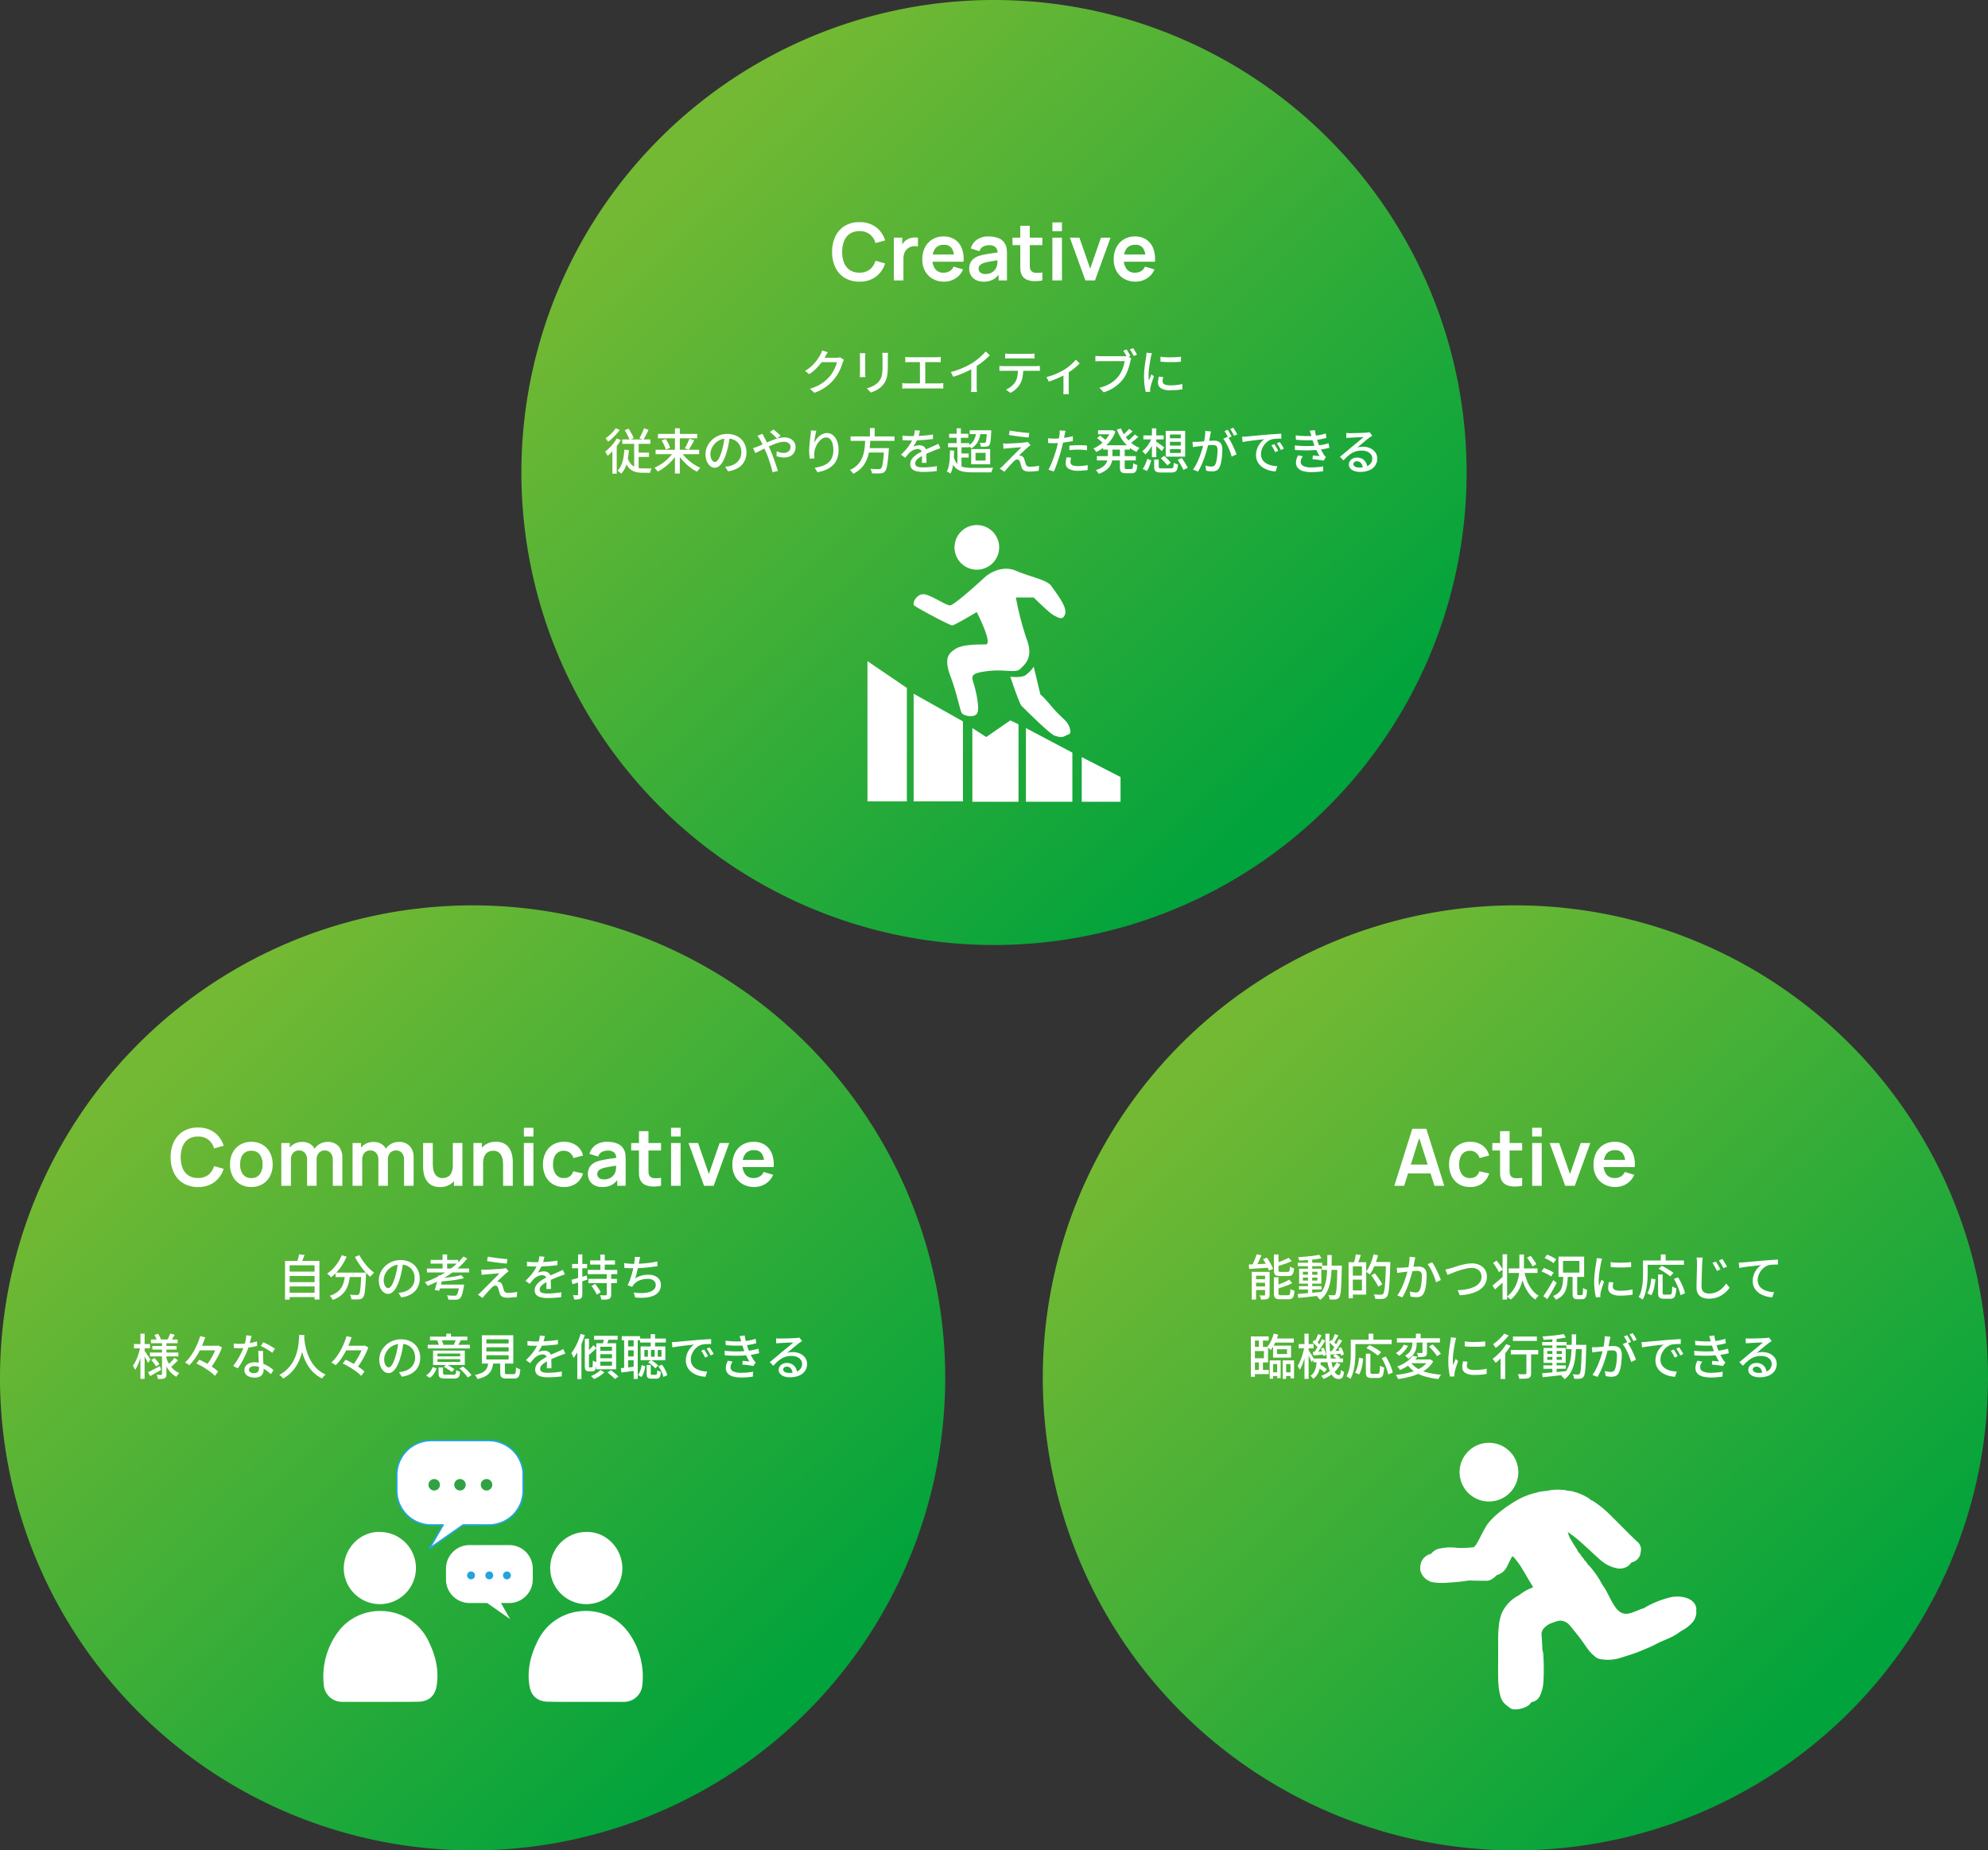<svg xmlns="http://www.w3.org/2000/svg" xmlns:xlink="http://www.w3.org/1999/xlink" width="652" height="607" viewBox="0 0 652 607">
  <rect x="0" y="0" width="652" height="607" fill="#333333" stroke="none"/>
  <defs>
    <linearGradient id="linear-gradient" x1="0.173" y1="0.161" x2="0.82" y2="0.84" gradientUnits="objectBoundingBox">
      <stop offset="0" stop-color="#74b933"/>
      <stop offset="1" stop-color="#01a33c"/>
    </linearGradient>
  </defs>
  <g id="グループ_12960" data-name="グループ 12960" transform="translate(17751 8895)">
    <g id="グループ_12958" data-name="グループ 12958" transform="translate(56 424)">
      <path id="パス_33162" data-name="パス 33162" d="M155,0A155,155,0,1,1,0,155,155,155,0,0,1,155,0Z" transform="translate(-17636 -9319)" fill="url(#linear-gradient)"/>
      <path id="パス_33143" data-name="パス 33143" d="M343.56,189.07s-10.25,9.52-11.72,9.52-6.58-3.66-8.78-3.66-3.73,2.92-3,3.66,11.74,6.58,12.48,6.58,8.05-4.39,8.05-4.39,5.49,10.62,2.93,10.62-7.69,0-9.89,1.46-3.94,2.9-1.6,9.13,3.07,11.37,3.8,12.1,3.87,1.46,4.86,0-.29-7.32-1.11-9.88-.92-3.39,4.62-4.07,9.2.77,10.66-.69,4.39-3.66,2.2-9.52A96.73,96.73,0,0,1,353.44,196h5.85s5.13,5.13,6.59,5.86,3.05,1.89,3.72-.52-3-6.8-4.45-9-6.59-2.92-11.71-5.12S343.56,189.07,343.56,189.07Z" transform="translate(-17827.26 -9319)" fill="#fff"/>
      <path id="パス_33144" data-name="パス 33144" d="M351.61,222s2.93,8.78,3.66,9.52,9.42,9.43,10.93,9.84,2.16.69,3.48,0,2.11-.35,1.35-2.72-2.71-3.09-5.76-6.75-3.8-4.07-3.8-4.07l-2.18-9.11a10.251,10.251,0,0,1-2.92,2.92C354.9,222.38,351.61,222,351.61,222Z" transform="translate(-17827.26 -9319)" fill="#fff"/>
      <path id="パス_33148" data-name="パス 33148" d="M304.76,216.89v46h12.92V225.67Z" transform="translate(-17827.26 -9319)" fill="#fff"/>
      <path id="パス_33147" data-name="パス 33147" d="M319.9,227.57v35.32h16.18V236.65Z" transform="translate(-17827.26 -9319)" fill="#fff"/>
      <path id="パス_33146" data-name="パス 33146" d="M339.16,238.84V263H354.3V237.61l-2.69-1.3-7.9,5.47Z" transform="translate(-17827.26 -9319)" fill="#fff"/>
      <path id="パス_33145" data-name="パス 33145" d="M356.73,238.84V263h15.23V246.9Z" transform="translate(-17827.26 -9319)" fill="#fff"/>
      <path id="パス_33142" data-name="パス 33142" d="M375.03,248.36V263h12.73v-8.1Z" transform="translate(-17827.26 -9319)" fill="#fff"/>
      <path id="パス_33165" data-name="パス 33165" d="M7.32,0A7.32,7.32,0,1,1,0,7.32,7.32,7.32,0,0,1,7.32,0Z" transform="translate(-17493.949 -9146.76)" fill="#fff"/>
      <path id="パス_33163" data-name="パス 33163" d="M-49.216-9.984a2.674,2.674,0,0,0-.24.464q-.112.272-.208.512a14.189,14.189,0,0,1-.592,1.7,16.059,16.059,0,0,1-.944,1.9,13.933,13.933,0,0,1-1.28,1.848A13.69,13.69,0,0,1-55.112-1.1,16.666,16.666,0,0,1-58.88.864L-60.368-.464a15.384,15.384,0,0,0,2.728-1.08A12.383,12.383,0,0,0-55.56-2.9a12.127,12.127,0,0,0,1.608-1.568,9.522,9.522,0,0,0,1.1-1.528,15.507,15.507,0,0,0,.848-1.68,7.442,7.442,0,0,0,.488-1.512h-5.7l.608-1.44h4.88a5.285,5.285,0,0,0,.656-.04,2.59,2.59,0,0,0,.544-.12Zm-5.3-2.464q-.24.352-.472.768t-.36.656A16.565,16.565,0,0,1-56.6-9.088,17.672,17.672,0,0,1-58.352-7.08a15.324,15.324,0,0,1-2.224,1.816L-61.984-6.32a13.34,13.34,0,0,0,1.856-1.328,12.661,12.661,0,0,0,1.416-1.416,14.611,14.611,0,0,0,1.032-1.368q.432-.656.72-1.184a5.249,5.249,0,0,0,.32-.664,6.527,6.527,0,0,0,.272-.776Zm19.76.192q-.016.3-.04.672t-.024.8v2.848a22.943,22.943,0,0,1-.1,2.352,8.792,8.792,0,0,1-.328,1.7A5.981,5.981,0,0,1-35.8-2.616a6.568,6.568,0,0,1-.776,1.048A5.786,5.786,0,0,1-37.76-.5a8.652,8.652,0,0,1-1.36.76q-.688.3-1.28.512L-41.728-.624a10.337,10.337,0,0,0,2.12-.784,5.964,5.964,0,0,0,1.72-1.3,5.777,5.777,0,0,0,.68-.992,4.367,4.367,0,0,0,.4-1.1,9.539,9.539,0,0,0,.192-1.392q.056-.784.056-1.84v-2.752q0-.432-.032-.8t-.064-.672Zm-7.424.128q-.016.24-.04.544t-.024.64v5.36q0,.3.024.68t.04.616h-1.84q.016-.192.04-.568t.024-.728v-5.36q0-.224-.016-.584t-.048-.6Zm13.088,1.216q.32.048.736.072t.688.024h8.752q.368,0,.744-.024t.7-.072v1.76q-.336-.032-.712-.048t-.728-.016h-8.752q-.272,0-.688.016t-.736.048Zm4.8,9.6V-9.92h1.744v8.608ZM-30.08-2.336q.368.048.752.08t.736.032h10.56a6.52,6.52,0,0,0,.736-.04l.656-.072V-.5a7.284,7.284,0,0,0-.736-.064q-.4-.016-.656-.016h-10.56q-.352,0-.728.016t-.76.064Zm15.936-3.632A26.639,26.639,0,0,0-10.264-7.3a24.067,24.067,0,0,0,3.1-1.608,15.921,15.921,0,0,0,1.656-1.152q.808-.64,1.528-1.328A17.785,17.785,0,0,0-2.72-12.72l1.344,1.28q-.7.72-1.52,1.424t-1.72,1.352q-.9.648-1.848,1.224-.88.544-2,1.1t-2.368,1.056q-1.248.5-2.528.9ZM-7.456-8.08l1.776-.464V-1.3q0,.32.008.7t.032.7a2.778,2.778,0,0,0,.072.5H-7.552Q-7.536.416-7.5.1t.04-.7q.008-.376.008-.7Zm11.12-3.952q.368.048.768.08t.784.032H11.68q.368,0,.792-.032t.808-.08v1.648q-.384-.032-.8-.04t-.8-.008H5.232q-.4,0-.816.008t-.752.04ZM1.776-7.968q.336.032.712.056t.744.024H13.7q.256,0,.656-.024t.688-.056V-6.32q-.272-.032-.648-.04t-.7-.008H3.232q-.368,0-.752.008t-.7.04ZM9.6-7.12a14.7,14.7,0,0,1-.24,2.768A8.151,8.151,0,0,1,8.592-2.1a5.961,5.961,0,0,1-.776,1.08A9.33,9.33,0,0,1,6.72.032,7.073,7.073,0,0,1,5.408.88L3.936-.192a6.892,6.892,0,0,0,1.68-1.016A6.228,6.228,0,0,0,6.9-2.576,5.3,5.3,0,0,0,7.68-4.664,17.584,17.584,0,0,0,7.872-7.12Zm7.6,2.8a17,17,0,0,0,2.136-.64,21.575,21.575,0,0,0,2.024-.864q.944-.464,1.6-.848a17.427,17.427,0,0,0,1.5-1.056A17.627,17.627,0,0,0,25.816-8.9,12.443,12.443,0,0,0,26.848-10L28.1-8.784A15.65,15.65,0,0,1,26.92-7.672q-.712.616-1.552,1.224T23.68-5.328q-.528.32-1.2.656T21.048-4q-.76.336-1.552.64t-1.528.544Zm5.584-1.408L24.5-6.1V-.224q0,.256.008.568t.024.568a2.729,2.729,0,0,0,.048.4H22.72q.016-.144.032-.4t.024-.568q.008-.312.008-.568Zm20.688-7.648q.208.288.44.672t.448.76q.216.376.376.68l-1.088.464q-.16-.336-.368-.712t-.44-.752q-.232-.376-.44-.68Zm2.144-.416q.192.272.432.656t.472.776q.232.392.392.68l-1.088.48q-.256-.5-.608-1.112a7.852,7.852,0,0,0-.688-1.032Zm-.608,3.36a2.276,2.276,0,0,0-.16.432q-.064.24-.128.5-.128.608-.336,1.36t-.5,1.552a14.994,14.994,0,0,1-.68,1.56,8.634,8.634,0,0,1-.88,1.4A13.011,13.011,0,0,1,40.672-1.88,11.79,11.79,0,0,1,38.584-.408,14.187,14.187,0,0,1,35.968.7L34.592-.8a14.063,14.063,0,0,0,2.728-.96,9.753,9.753,0,0,0,2.008-1.288,10.731,10.731,0,0,0,1.52-1.56,7.708,7.708,0,0,0,.96-1.568,14.186,14.186,0,0,0,.672-1.736,9.626,9.626,0,0,0,.368-1.608H34.976q-.5,0-.952.016t-.776.048v-1.792q.24.016.544.048t.624.048q.32.016.576.016h7.744q.224,0,.5-.016a3.189,3.189,0,0,0,.544-.08Zm9.584-.544a15.558,15.558,0,0,0,1.592.16q.888.048,1.832.032t1.808-.064q.864-.048,1.488-.128v1.632q-.688.064-1.552.1t-1.784.04q-.92,0-1.8-.04t-1.568-.1ZM55.5-4.32q-.1.416-.152.752A4.081,4.081,0,0,0,55.3-2.9a1.129,1.129,0,0,0,.12.512,1.06,1.06,0,0,0,.4.416,2.4,2.4,0,0,0,.768.28,5.917,5.917,0,0,0,1.208.1,18.825,18.825,0,0,0,2.04-.1,17.412,17.412,0,0,0,1.944-.328L61.808-.3a17.662,17.662,0,0,1-1.752.232q-1,.088-2.3.088a5.375,5.375,0,0,1-3-.664,2.1,2.1,0,0,1-.968-1.832,6.734,6.734,0,0,1,.064-.9,10.559,10.559,0,0,1,.208-1.064Zm-3.7-7.808q-.048.144-.12.376t-.128.464q-.056.232-.088.376-.08.4-.184.968T51.08-8.712q-.1.664-.192,1.344t-.144,1.32q-.056.64-.056,1.168,0,.416.024.84t.072.872q.144-.32.288-.68t.288-.712q.144-.352.272-.64l.8.64q-.208.592-.448,1.312T51.56-1.88q-.184.648-.264,1.048-.032.16-.064.376a1.441,1.441,0,0,0-.016.36q0,.112.008.28T51.248.5l-1.456.1A15.25,15.25,0,0,1,49.376-1.6,23.274,23.274,0,0,1,49.2-4.576q0-.9.08-1.816t.192-1.784q.112-.864.232-1.584t.184-1.2q.048-.3.088-.656t.056-.672ZM-121.12,13.136l1.264-.528q.336.48.656,1.048t.6,1.1a9.34,9.34,0,0,1,.44.952l-1.328.64a8.4,8.4,0,0,0-.416-.992q-.272-.56-.584-1.144T-121.12,13.136Zm6.336-.64,1.472.512q-.384.864-.832,1.736t-.848,1.512l-1.312-.512a11.087,11.087,0,0,0,.552-1q.28-.568.544-1.16A10.965,10.965,0,0,0-114.784,12.5Zm-7.136,3.664h9.216V17.6h-9.216Zm4.592,4.32h4.176v1.408h-4.176Zm-2.912,1.376a5.726,5.726,0,0,0,1.184,2.384,3.9,3.9,0,0,0,1.744,1.12,7.342,7.342,0,0,0,2.16.3h1.736q.36,0,.656-.008t.456-.008a3.255,3.255,0,0,0-.192.44q-.1.264-.168.528a4.311,4.311,0,0,0-.1.472h-2.5a9.4,9.4,0,0,1-2.04-.208,4.825,4.825,0,0,1-1.7-.736,5.042,5.042,0,0,1-1.368-1.464,9.084,9.084,0,0,1-1.016-2.376Zm2.224-5.2h1.472V26.32l-1.472-.72Zm-3.232,2.864,1.5.112a22.144,22.144,0,0,1-.736,4.512,7.613,7.613,0,0,1-1.808,3.264q-.112-.128-.328-.328t-.448-.392q-.232-.192-.392-.3a5.821,5.821,0,0,0,1.208-1.784,10.2,10.2,0,0,0,.688-2.32A22.467,22.467,0,0,0-121.248,19.52Zm-2.5-3.68,1.344.5a18.853,18.853,0,0,1-1.248,1.912,19.573,19.573,0,0,1-1.5,1.792,18.451,18.451,0,0,1-1.576,1.5,2.687,2.687,0,0,0-.216-.432l-.312-.528a2.715,2.715,0,0,0-.288-.416,16.151,16.151,0,0,0,1.408-1.232,14.593,14.593,0,0,0,1.32-1.48A12.137,12.137,0,0,0-123.744,15.84Zm-.336-3.344,1.344.528a13.924,13.924,0,0,1-1.12,1.392q-.64.7-1.328,1.344A14.339,14.339,0,0,1-126.56,16.9q-.1-.16-.24-.36t-.3-.408a2.9,2.9,0,0,0-.28-.336,14.836,14.836,0,0,0,1.232-.984,14.109,14.109,0,0,0,1.168-1.16A9.47,9.47,0,0,0-124.08,12.5Zm-1.072,6.528,1.264-1.264.16.064v9.568h-1.424Zm14.176.512h14.288v1.456h-14.288Zm.768-5.2h12.88v1.456h-12.88Zm5.568-1.84h1.6V27.328h-1.6Zm4.752,3.44,1.584.48q-.288.544-.6,1.112t-.624,1.072q-.312.5-.584.9l-1.3-.448a10.253,10.253,0,0,0,.552-.968q.28-.552.536-1.12T-99.888,15.936Zm-9.136.56,1.36-.5q.3.448.6.976t.52,1.032a6.74,6.74,0,0,1,.336.9l-1.44.576a6.8,6.8,0,0,0-.3-.92q-.208-.52-.488-1.064A11.148,11.148,0,0,0-109.024,16.5Zm4.064,3.616,1.216.512a13.883,13.883,0,0,1-1.3,1.832,17.685,17.685,0,0,1-1.608,1.68,18.752,18.752,0,0,1-1.784,1.448,13.884,13.884,0,0,1-1.848,1.12,3.25,3.25,0,0,0-.3-.424q-.192-.232-.392-.464a2.543,2.543,0,0,0-.392-.376,13.239,13.239,0,0,0,1.84-.96,15.342,15.342,0,0,0,1.776-1.288,16.736,16.736,0,0,0,1.568-1.5A11.583,11.583,0,0,0-104.96,20.112Zm2.272.016a11.936,11.936,0,0,0,1.224,1.584,16,16,0,0,0,1.56,1.5A15.725,15.725,0,0,0-98.136,24.5a14.226,14.226,0,0,0,1.832.976,5.039,5.039,0,0,0-.368.376q-.208.232-.392.464a3.031,3.031,0,0,0-.3.44,14.306,14.306,0,0,1-1.856-1.12A16.339,16.339,0,0,1-101,24.168a19.272,19.272,0,0,1-1.6-1.7,14.954,14.954,0,0,1-1.3-1.824Zm16.064-5.072q-.16,1.232-.408,2.6a23.1,23.1,0,0,1-.664,2.712,14.828,14.828,0,0,1-1.08,2.76,5.738,5.738,0,0,1-1.3,1.72,2.28,2.28,0,0,1-1.488.592,2.331,2.331,0,0,1-1.488-.552,3.946,3.946,0,0,1-1.12-1.552,5.83,5.83,0,0,1-.432-2.328,6.016,6.016,0,0,1,.552-2.544,6.884,6.884,0,0,1,1.528-2.128,7.21,7.21,0,0,1,2.272-1.456,7.35,7.35,0,0,1,2.8-.528,6.947,6.947,0,0,1,2.6.464A5.828,5.828,0,0,1-82.872,16.1a5.561,5.561,0,0,1,1.256,1.928,6.4,6.4,0,0,1,.432,2.352,6.239,6.239,0,0,1-.7,2.984A5.53,5.53,0,0,1-83.92,25.5a8.675,8.675,0,0,1-3.3,1.112l-.944-1.5q.416-.048.768-.1t.656-.12a5.973,5.973,0,0,0,1.464-.544,4.836,4.836,0,0,0,1.24-.936,4.188,4.188,0,0,0,.856-1.336,4.555,4.555,0,0,0,.312-1.728,5.115,5.115,0,0,0-.3-1.784,4.022,4.022,0,0,0-.9-1.432,4.136,4.136,0,0,0-1.456-.952,5.24,5.24,0,0,0-1.952-.344,5.6,5.6,0,0,0-2.336.464,5.4,5.4,0,0,0-1.736,1.224,5.5,5.5,0,0,0-1.08,1.64,4.388,4.388,0,0,0-.368,1.7,4.369,4.369,0,0,0,.224,1.512,2.123,2.123,0,0,0,.56.888,1.053,1.053,0,0,0,.688.288,1.057,1.057,0,0,0,.72-.36,4.105,4.105,0,0,0,.744-1.144,14.29,14.29,0,0,0,.744-2,20.91,20.91,0,0,0,.616-2.456q.248-1.3.36-2.552Zm15.456.784q-.288-.32-.7-.712t-.848-.776a9.5,9.5,0,0,0-.768-.624l1.168-.832q.272.208.712.576t.888.768a9.239,9.239,0,0,1,.72.7ZM-75.936,14.3q.08.144.184.36t.216.432q.112.216.192.36.48.9,1.016,2.016t1,2.176q.3.7.648,1.6T-72,23.1q.336.952.632,1.832t.5,1.552l-1.744.448q-.24-.976-.576-2.128t-.736-2.3q-.4-1.152-.848-2.16-.352-.8-.688-1.552t-.648-1.408q-.312-.656-.616-1.168-.16-.256-.4-.624a7.469,7.469,0,0,0-.448-.624Zm-3.1,4.688q.4-.1.816-.24t.624-.24q.752-.288,1.624-.68t1.792-.8q.92-.408,1.856-.76A15.8,15.8,0,0,1-70.5,15.7a7.089,7.089,0,0,1,1.672-.216,4.43,4.43,0,0,1,2,.416,3.152,3.152,0,0,1,1.288,1.136,2.957,2.957,0,0,1,.456,1.616,3.509,3.509,0,0,1-.44,1.776,3.071,3.071,0,0,1-1.288,1.208,4.476,4.476,0,0,1-2.08.44,6.067,6.067,0,0,1-1.32-.144,10.339,10.339,0,0,1-1.112-.3l.048-1.6a7.323,7.323,0,0,0,1.08.384,4.375,4.375,0,0,0,1.16.16,2.809,2.809,0,0,0,1.264-.256,1.815,1.815,0,0,0,.776-.7,1.979,1.979,0,0,0,.264-1.024,1.5,1.5,0,0,0-.24-.824,1.706,1.706,0,0,0-.72-.608,2.708,2.708,0,0,0-1.184-.232,6.492,6.492,0,0,0-1.792.288,18.874,18.874,0,0,0-2.072.744q-1.08.456-2.12.968t-1.928.96q-.888.448-1.48.72Zm20.768-5.712q-.1.368-.208.888t-.208,1.08q-.1.56-.168,1.08t-.1.9a7.831,7.831,0,0,1,.68-1.1,5.945,5.945,0,0,1,.952-1.024,4.942,4.942,0,0,1,1.184-.752,3.276,3.276,0,0,1,1.36-.288,3.042,3.042,0,0,1,1.944.68,4.53,4.53,0,0,1,1.352,1.928,8.048,8.048,0,0,1,.5,2.976,7.854,7.854,0,0,1-.5,2.912A5.83,5.83,0,0,1-52.9,24.672a7.484,7.484,0,0,1-2.176,1.416,12.388,12.388,0,0,1-2.784.824l-.96-1.456a15.037,15.037,0,0,0,2.432-.584,6.422,6.422,0,0,0,1.952-1.032,4.354,4.354,0,0,0,1.288-1.68,6.165,6.165,0,0,0,.456-2.512,7.773,7.773,0,0,0-.272-2.176,3.223,3.223,0,0,0-.8-1.44,1.791,1.791,0,0,0-1.3-.512,2.387,2.387,0,0,0-1.408.48,5.209,5.209,0,0,0-1.208,1.232,7.137,7.137,0,0,0-.864,1.616,6.054,6.054,0,0,0-.392,1.664q-.032.4-.024.832a8.607,8.607,0,0,0,.088,1.008l-1.568.112q-.048-.448-.112-1.128t-.064-1.464q0-.576.048-1.24t.112-1.36q.064-.7.152-1.352t.152-1.2q.064-.416.088-.8t.04-.72Zm11.232,1.888h14.4v1.456h-14.4Zm5.28,3.84h6.288v1.44H-41.76Zm5.728,0h1.568l-.008.136q-.008.136-.016.288a1.474,1.474,0,0,1-.04.28q-.144,2.24-.32,3.656a15.037,15.037,0,0,1-.4,2.192,2.721,2.721,0,0,1-.544,1.112,1.57,1.57,0,0,1-.664.456,3.922,3.922,0,0,1-.856.168q-.448.032-1.184.024t-1.552-.04a2.724,2.724,0,0,0-.16-.752,2.969,2.969,0,0,0-.368-.736q.848.064,1.608.088t1.1.024a2.075,2.075,0,0,0,.448-.04.715.715,0,0,0,.32-.168,1.811,1.811,0,0,0,.44-.928A16.985,16.985,0,0,0-36.32,22.7q.16-1.344.272-3.44ZM-42.224,16h1.68q-.064,1.3-.2,2.6a18.1,18.1,0,0,1-.456,2.568,11.29,11.29,0,0,1-.92,2.424A8.376,8.376,0,0,1-43.7,25.72a9.487,9.487,0,0,1-2.472,1.7,4.716,4.716,0,0,0-.48-.664,3.624,3.624,0,0,0-.608-.584,8.154,8.154,0,0,0,2.312-1.512,7.151,7.151,0,0,0,1.432-1.912,9.579,9.579,0,0,0,.792-2.176,15.936,15.936,0,0,0,.36-2.3Q-42.272,17.12-42.224,16Zm1.536-3.568h1.552V15.76h-1.552Zm16.4.832q-.1.464-.264,1.128a13.352,13.352,0,0,1-.488,1.5,12.4,12.4,0,0,1-.664,1.376,12.926,12.926,0,0,1-.808,1.28,2.746,2.746,0,0,1,.632-.264,5.645,5.645,0,0,1,.736-.16,4.656,4.656,0,0,1,.68-.056,2.425,2.425,0,0,1,1.616.552,1.964,1.964,0,0,1,.656,1.592v.784q0,.464.016.976t.024,1.008q.008.5.008.864h-1.52q.016-.3.032-.712t.024-.856q.008-.448.008-.864v-.736a1.268,1.268,0,0,0-.432-1.04,1.555,1.555,0,0,0-.976-.32,3.328,3.328,0,0,0-1.432.336,4.714,4.714,0,0,0-1.224.816q-.336.336-.7.768t-.76.944L-30.5,21.152a20.8,20.8,0,0,0,1.872-1.984,14.721,14.721,0,0,0,1.272-1.8,10.488,10.488,0,0,0,.792-1.624,9.922,9.922,0,0,0,.416-1.336,7.3,7.3,0,0,0,.192-1.272Zm-5.728,1.616q.64.1,1.408.136t1.344.04q1.072,0,2.32-.048t2.52-.16q1.272-.112,2.408-.32v1.488q-.848.112-1.808.208t-1.952.152q-.992.056-1.9.08t-1.664.024q-.336,0-.792-.008t-.944-.04q-.488-.032-.936-.048Zm12.432,4.16q-.224.08-.52.176t-.584.208l-.528.208q-.816.32-1.9.768t-2.216,1.04a11.174,11.174,0,0,0-1.328.8,3.746,3.746,0,0,0-.872.832,1.578,1.578,0,0,0-.312.944,1.092,1.092,0,0,0,.192.672,1.2,1.2,0,0,0,.536.392,3.3,3.3,0,0,0,.832.192,9.685,9.685,0,0,0,1.1.056q.96,0,2.176-.112t2.272-.3l-.048,1.616q-.576.064-1.344.136t-1.576.112q-.808.04-1.528.04a9.532,9.532,0,0,1-2.16-.224,3.121,3.121,0,0,1-1.52-.776,2.07,2.07,0,0,1-.56-1.544,2.81,2.81,0,0,1,.36-1.416,4.445,4.445,0,0,1,.944-1.144,8.979,8.979,0,0,1,1.3-.944q.72-.432,1.424-.784.752-.4,1.4-.7t1.216-.536q.568-.24,1.064-.48.416-.176.784-.344t.736-.36Zm9.632-5.9h6.384v1.28H-7.952Zm2.1.48,1.44.1a8.189,8.189,0,0,1-.928,3.264,5.754,5.754,0,0,1-2.048,2.1,2.78,2.78,0,0,0-.328-.3q-.216-.176-.44-.344t-.384-.264A4.345,4.345,0,0,0-6.6,16.408,6.484,6.484,0,0,0-5.856,13.616Zm3.52-.48H-.9v.208a2.822,2.822,0,0,1-.016.336q-.064,1.392-.144,2.28a10.043,10.043,0,0,1-.2,1.384,1.762,1.762,0,0,1-.3.7A1.344,1.344,0,0,1-2,18.376a1.875,1.875,0,0,1-.56.136q-.272.032-.752.04t-1.008-.024a3.075,3.075,0,0,0-.12-.656,2.414,2.414,0,0,0-.264-.624q.464.032.856.04t.568.008a.555.555,0,0,0,.48-.144,1.154,1.154,0,0,0,.2-.536q.072-.392.144-1.192t.12-2.08ZM-14.72,14.288h6.288v1.328H-14.72Zm-.336,3.088h6.928V18.72h-6.928Zm3.664,3.392H-8.3V22.1h-3.088Zm-.864-8.272h1.392V18.08h-1.392ZM-12,18.208h1.344v7.2H-12Zm-1.328,3.328a6.819,6.819,0,0,0,.832,2.032,3.545,3.545,0,0,0,1.272,1.2,5.315,5.315,0,0,0,1.784.568,16.3,16.3,0,0,0,2.368.152q.256,0,.768.008t1.176,0q.664-.008,1.392-.008t1.416-.008l1.232-.016q.544-.008.848-.024a1.969,1.969,0,0,0-.248.432q-.12.272-.216.552a4.086,4.086,0,0,0-.144.52H-7.056a17.462,17.462,0,0,1-2.832-.2A5.544,5.544,0,0,1-11.952,26a4.537,4.537,0,0,1-1.464-1.544,9.989,9.989,0,0,1-1.016-2.584Zm-1.1-1.808,1.344.1q-.032,1.52-.128,2.9a18.468,18.468,0,0,1-.344,2.552,8.436,8.436,0,0,1-.712,2.08,1.619,1.619,0,0,0-.336-.24q-.224-.128-.464-.256a3.329,3.329,0,0,0-.416-.192,6.616,6.616,0,0,0,.664-1.9,17.706,17.706,0,0,0,.3-2.368Q-14.448,21.12-14.432,19.728Zm8.368.816v2.528h3.3V20.544Zm-1.424-1.232h6.224V24.3H-7.488Zm12.64-6.08q.656.128,1.512.256t1.76.24q.9.112,1.728.192t1.416.112L11.36,15.52q-.624-.048-1.432-.136t-1.688-.2q-.88-.112-1.744-.24t-1.6-.256Zm6.832,4.784q-.256.192-.512.4t-.432.368q-.256.224-.656.584t-.832.768q-.432.408-.8.752a7.117,7.117,0,0,0-.544.552,1.14,1.14,0,0,1,.3.008,1.421,1.421,0,0,1,.312.072,1.124,1.124,0,0,1,.68.352,2.107,2.107,0,0,1,.424.768q.08.208.168.5l.176.592q.088.3.168.536a1.141,1.141,0,0,0,.424.624,1.448,1.448,0,0,0,.84.208q.576,0,1.136-.04t1.056-.12q.5-.08.88-.16l-.1,1.68q-.336.048-.9.1t-1.152.1q-.592.04-1.008.04a3.923,3.923,0,0,1-1.664-.3,1.759,1.759,0,0,1-.9-1.08q-.08-.24-.176-.568T8.7,24.1q-.088-.328-.152-.536a1.362,1.362,0,0,0-.384-.632.827.827,0,0,0-.544-.2,1.093,1.093,0,0,0-.568.168,2.893,2.893,0,0,0-.552.44q-.176.176-.448.456t-.6.64q-.328.36-.68.752t-.7.8q-.352.408-.64.792L1.9,25.728q.176-.16.424-.368t.52-.464q.176-.192.592-.608l.976-.976q.56-.56,1.192-1.2t1.264-1.264q.632-.624,1.176-1.176t.928-.952q-.352.016-.832.048t-1,.072q-.52.04-1.024.088t-.928.08q-.424.032-.728.064a6.983,6.983,0,0,0-.728.064q-.328.048-.6.1l-.144-1.76q.272.016.648.032t.792.016q.256-.016.8-.04t1.24-.064q.7-.04,1.408-.088t1.336-.1q.624-.048,1.008-.1.208-.032.456-.08a1.924,1.924,0,0,0,.36-.1Zm11.472-4.688q-.08.288-.168.712t-.136.664q-.112.56-.264,1.336t-.352,1.624q-.2.848-.408,1.648-.208.848-.512,1.84t-.648,2.008q-.344,1.016-.688,1.92t-.68,1.592l-1.744-.592a15.289,15.289,0,0,0,.736-1.48q.384-.872.752-1.872t.688-1.992q.32-.992.544-1.824.144-.56.288-1.176t.272-1.192q.128-.576.208-1.08t.128-.84a5.422,5.422,0,0,0,.072-.784q.008-.4-.008-.656Zm-3.776,2.56q.928,0,1.968-.1t2.12-.272q1.08-.176,2.088-.432v1.584q-.992.224-2.1.384T21.6,17.3q-1.056.088-1.936.088-.544,0-1-.016t-.9-.048l-.032-1.568q.592.064,1.048.1T19.68,15.888Zm5.04,2.3q.656-.064,1.44-.1t1.552-.04q.7,0,1.416.024t1.384.1l-.048,1.536q-.608-.08-1.3-.144T27.744,19.5q-.784,0-1.528.04t-1.5.136Zm.56,3.952q-.08.368-.144.728a3.813,3.813,0,0,0-.064.664,1.331,1.331,0,0,0,.1.52,1.054,1.054,0,0,0,.368.44,2.076,2.076,0,0,0,.752.3,5.779,5.779,0,0,0,1.256.112,14.918,14.918,0,0,0,1.6-.088q.816-.088,1.6-.232L30.7,26.208q-.672.08-1.464.152t-1.7.072a5.825,5.825,0,0,1-2.984-.624A1.993,1.993,0,0,1,23.52,24a6.471,6.471,0,0,1,.08-1.016q.08-.5.192-.984Zm10.512-4.08H44.56V19.5H35.792Zm-1.664-4.912H38.8v1.312H34.128Zm-.384,8.48H46.512V23.04H33.744Zm4.528-8.48h.272l.272-.064,1.008.48a10.225,10.225,0,0,1-1.08,2.224,11.683,11.683,0,0,1-1.5,1.872,12.757,12.757,0,0,1-1.784,1.5,11.855,11.855,0,0,1-1.952,1.1,4.8,4.8,0,0,0-.416-.6,3.34,3.34,0,0,0-.512-.536,10.023,10.023,0,0,0,1.768-.952,11.755,11.755,0,0,0,1.64-1.328,10.3,10.3,0,0,0,1.36-1.616,8.007,8.007,0,0,0,.928-1.816Zm-.928,5.616h1.5V21.52A9.329,9.329,0,0,1,38.7,23.2a4.81,4.81,0,0,1-.608,1.6,5.079,5.079,0,0,1-1.352,1.44,8.7,8.7,0,0,1-2.384,1.184,3.905,3.905,0,0,0-.264-.408q-.168-.232-.352-.448a2.6,2.6,0,0,0-.344-.344,8.524,8.524,0,0,0,2.112-.976A4.087,4.087,0,0,0,36.7,24.08a3.754,3.754,0,0,0,.52-1.272,6.714,6.714,0,0,0,.128-1.3Zm4.3-6.24a11.4,11.4,0,0,0,1.432,2.664,11.646,11.646,0,0,0,2.088,2.224,9.788,9.788,0,0,0,2.592,1.528,2.754,2.754,0,0,0-.368.376q-.192.232-.376.472a3.39,3.39,0,0,0-.3.448,10.771,10.771,0,0,1-2.7-1.76,12.7,12.7,0,0,1-2.16-2.5,15.467,15.467,0,0,1-1.56-3.064ZM33.808,15.7l.96-.8q.336.224.72.528t.728.592a6.428,6.428,0,0,1,.568.528l-.992.9a6.5,6.5,0,0,0-.544-.544q-.336-.3-.712-.624T33.808,15.7ZM44.288,12.7l1.168.8q-.624.592-1.344,1.184T42.8,15.68l-.912-.7q.384-.288.832-.68t.864-.816Q44,13.056,44.288,12.7Zm1.92,1.824,1.12.8q-.656.608-1.432,1.224T44.48,17.6l-.928-.72q.416-.288.9-.7t.952-.848Q45.872,14.9,46.208,14.528Zm-4.912,4.3h1.568v6.416a.826.826,0,0,0,.1.512.709.709,0,0,0,.488.112h1.568a.442.442,0,0,0,.36-.144,1.133,1.133,0,0,0,.168-.56q.048-.416.08-1.232a3.093,3.093,0,0,0,.656.36,5.057,5.057,0,0,0,.72.248,7.588,7.588,0,0,1-.264,1.624,1.443,1.443,0,0,1-.56.824,1.872,1.872,0,0,1-1.016.24H43.216a3.144,3.144,0,0,1-1.184-.176,1.014,1.014,0,0,1-.576-.616,3.589,3.589,0,0,1-.16-1.192Zm11.232,3.92h1.5v2.384q0,.336.192.424a2.587,2.587,0,0,0,.864.088h2.928a1.059,1.059,0,0,0,.568-.12.771.771,0,0,0,.264-.512,9.369,9.369,0,0,0,.128-1.208,2.678,2.678,0,0,0,.4.224,5.067,5.067,0,0,0,.5.2,2.716,2.716,0,0,0,.464.12A6.234,6.234,0,0,1,60.04,26a1.352,1.352,0,0,1-.664.792,2.931,2.931,0,0,1-1.248.216H54.976a5.455,5.455,0,0,1-1.5-.16,1.149,1.149,0,0,1-.736-.568,2.474,2.474,0,0,1-.208-1.112Zm2.208-.4,1.04-.8q.368.32.784.72t.8.792a8.952,8.952,0,0,1,.624.7l-1.088.912q-.24-.3-.608-.7t-.776-.832Q55.1,22.7,54.736,22.352Zm5.52.5,1.328-.608q.336.5.712,1.088t.72,1.152a9.629,9.629,0,0,1,.536.976l-1.408.7q-.192-.416-.512-.992t-.68-1.184Q60.592,23.376,60.256,22.848Zm-10-.336,1.328.528q-.16.544-.376,1.176t-.48,1.224a6.568,6.568,0,0,1-.584,1.056l-1.36-.688a6.691,6.691,0,0,0,.6-.992,11.892,11.892,0,0,0,.5-1.16Q50.112,23.056,50.256,22.512Zm-1.264-7.68h6.656v1.312H48.992Zm2.8-2.3h1.44v9.456h-1.44Zm-.048,3.136,1.04.352a13.343,13.343,0,0,1-.848,1.936,15.2,15.2,0,0,1-1.1,1.776,7.728,7.728,0,0,1-1.232,1.36q-.176-.24-.464-.56a3.618,3.618,0,0,0-.528-.5,6.974,6.974,0,0,0,1.224-1.152,11.215,11.215,0,0,0,1.1-1.536A10.569,10.569,0,0,0,51.744,15.664Zm1.392,1.184q.192.112.576.376t.816.568q.432.3.8.576t.528.4l-.816,1.216q-.224-.24-.576-.568t-.752-.68q-.4-.352-.76-.656t-.6-.5Zm4.576.08v1.248h3.536V16.928Zm0,2.4v1.264h3.536V19.328Zm0-4.784v1.232h3.536V14.544ZM56.32,13.328H62.7v8.48H56.32Zm14.848.208q-.064.24-.12.544t-.12.56q-.048.32-.144.792t-.184.976q-.088.5-.2.968-.16.672-.4,1.552t-.552,1.88q-.312,1-.7,2.032T67.9,24.856a16.931,16.931,0,0,1-.984,1.832l-1.648-.656a11.362,11.362,0,0,0,1.04-1.664q.48-.928.88-1.912t.72-1.944q.32-.96.544-1.784t.352-1.416q.224-1.024.36-2.048a14.628,14.628,0,0,0,.136-1.92Zm5.5,1.744a12.472,12.472,0,0,1,.792,1.24q.424.744.824,1.576t.736,1.608q.336.776.528,1.336l-1.584.752q-.176-.64-.472-1.44t-.672-1.624q-.376-.824-.8-1.56a8.621,8.621,0,0,0-.84-1.232ZM65.088,16.944q.4.016.768.016t.784-.016q.368-.016.936-.056t1.216-.1l1.288-.112q.64-.056,1.192-.088t.888-.032a3.677,3.677,0,0,1,1.384.248,1.955,1.955,0,0,1,.976.872,3.512,3.512,0,0,1,.36,1.744q0,.944-.088,2.04a18.056,18.056,0,0,1-.288,2.1,6.7,6.7,0,0,1-.536,1.672,2.148,2.148,0,0,1-1.008,1.12,3.443,3.443,0,0,1-1.456.288,7.189,7.189,0,0,1-.984-.072Q70,26.5,69.6,26.4l-.272-1.664q.336.1.7.168t.7.112a4.89,4.89,0,0,0,.56.04,1.8,1.8,0,0,0,.752-.152,1.214,1.214,0,0,0,.56-.6,5.6,5.6,0,0,0,.392-1.3,16.6,16.6,0,0,0,.232-1.68q.08-.9.08-1.728a2.169,2.169,0,0,0-.192-1.04.971.971,0,0,0-.56-.456,2.854,2.854,0,0,0-.88-.12q-.384,0-1.048.056t-1.408.136l-1.392.152q-.648.072-1,.12-.3.032-.776.1t-.808.128ZM76.64,12.992q.208.288.448.688t.464.8q.224.4.384.72l-1.056.448q-.144-.32-.368-.72t-.456-.8a7.721,7.721,0,0,0-.456-.7Zm1.824-.672q.208.3.464.7t.488.792q.232.392.376.68l-1.04.464q-.256-.512-.616-1.136a9.109,9.109,0,0,0-.712-1.072Zm2.9,2.96q.464-.016.856-.04l.632-.04q.432-.048,1.16-.12t1.656-.152q.928-.08,1.984-.176t2.16-.192q.848-.064,1.656-.12t1.512-.1q.7-.04,1.248-.056V15.9q-.448-.016-1.016,0t-1.12.064a6.021,6.021,0,0,0-.984.16,4.431,4.431,0,0,0-1.44.752,5.52,5.52,0,0,0-1.128,1.184,5.424,5.424,0,0,0-.72,1.424,4.639,4.639,0,0,0-.248,1.456,3.65,3.65,0,0,0,.3,1.528,3.192,3.192,0,0,0,.824,1.1,4.667,4.667,0,0,0,1.216.752,6.857,6.857,0,0,0,1.464.44,11,11,0,0,0,1.56.176l-.576,1.712a9.741,9.741,0,0,1-1.872-.28,7.948,7.948,0,0,1-1.744-.656,5.74,5.74,0,0,1-1.448-1.064,4.775,4.775,0,0,1-.992-1.472,4.712,4.712,0,0,1-.36-1.888,6,6,0,0,1,.408-2.24,6.689,6.689,0,0,1,1.032-1.784,5.509,5.509,0,0,1,1.28-1.176l-1.184.12q-.7.072-1.512.168t-1.624.2q-.816.1-1.544.216t-1.272.224Zm10.56,2.4q.192.272.432.664t.48.8q.24.408.4.744l-.992.448q-.288-.608-.6-1.168a11.048,11.048,0,0,0-.68-1.072Zm1.776-.688q.192.272.448.648t.5.776q.24.4.416.752l-.976.464q-.32-.608-.64-1.144t-.7-1.064Zm5.232-2.176q1.712.192,3.216.224t2.752-.064q1.024-.1,2.008-.288a15.944,15.944,0,0,0,1.912-.5l.208,1.456a18.185,18.185,0,0,1-1.808.424q-.992.184-1.984.28-1.232.1-2.84.088t-3.368-.168Zm-.3,3.312q1.408.128,2.728.176t2.5,0q1.184-.048,2.128-.16a17.359,17.359,0,0,0,2.136-.32q.936-.208,1.608-.416l.256,1.5q-.688.176-1.568.344t-1.872.28q-.992.112-2.288.168t-2.72.032q-1.424-.024-2.832-.12Zm5.408-3.248q-.1-.4-.224-.792t-.272-.792l1.712-.192a12.792,12.792,0,0,0,.248,1.432q.168.728.376,1.408t.4,1.272q.208.592.512,1.3t.672,1.392q.368.688.752,1.28a4.5,4.5,0,0,0,.3.392,4.454,4.454,0,0,0,.352.36l-.8,1.184a10.5,10.5,0,0,0-1.08-.2q-.632-.088-1.3-.168t-1.24-.128l.128-1.216q.576.048,1.216.112t1.008.112a16.918,16.918,0,0,1-1.136-2.112q-.48-1.072-.816-2-.192-.56-.336-1.008t-.256-.84Q104.144,15.28,104.032,14.88Zm-2.752,6.8a5.9,5.9,0,0,0-.488.84,2.2,2.2,0,0,0-.2.952,1.489,1.489,0,0,0,.864,1.4,5.829,5.829,0,0,0,2.624.456q1.12,0,2.08-.088a16.845,16.845,0,0,0,1.824-.264l-.08,1.616q-.832.128-1.816.208t-1.992.08a9.714,9.714,0,0,1-2.7-.328,3.616,3.616,0,0,1-1.728-1.008,2.613,2.613,0,0,1-.624-1.768,4.012,4.012,0,0,1,.192-1.288,7.523,7.523,0,0,1,.48-1.112Zm14.24-7.648q.3.032.648.048t.632.016q.24,0,.776-.008t1.216-.024q.68-.016,1.352-.04t1.208-.056l.792-.048q.432-.032.664-.064a1.755,1.755,0,0,0,.36-.08l.88,1.152q-.24.16-.5.32a5.1,5.1,0,0,0-.512.368q-.3.224-.792.616T121.2,17.1q-.56.472-1.1.92t-.976.8a4.783,4.783,0,0,1,.96-.216,8.278,8.278,0,0,1,.96-.056,5.4,5.4,0,0,1,2.384.512,4.253,4.253,0,0,1,1.664,1.376,3.388,3.388,0,0,1,.608,2,3.962,3.962,0,0,1-.664,2.256,4.386,4.386,0,0,1-1.92,1.552,7.461,7.461,0,0,1-3.048.56,5.632,5.632,0,0,1-1.936-.3,2.927,2.927,0,0,1-1.288-.856,1.939,1.939,0,0,1-.456-1.272,2.048,2.048,0,0,1,.328-1.112,2.349,2.349,0,0,1,.928-.832,2.957,2.957,0,0,1,1.384-.312,3.457,3.457,0,0,1,1.816.44,3.035,3.035,0,0,1,1.12,1.16,3.51,3.51,0,0,1,.424,1.568l-1.456.208a2.587,2.587,0,0,0-.552-1.568,1.666,1.666,0,0,0-1.352-.608,1.272,1.272,0,0,0-.84.272.811.811,0,0,0-.328.64.926.926,0,0,0,.536.832,2.786,2.786,0,0,0,1.384.3,6.907,6.907,0,0,0,2.32-.344,3.031,3.031,0,0,0,1.456-1.008,2.611,2.611,0,0,0,.5-1.608,2.169,2.169,0,0,0-.448-1.344,2.913,2.913,0,0,0-1.232-.92,4.608,4.608,0,0,0-1.792-.328,6.651,6.651,0,0,0-1.752.216,5.962,5.962,0,0,0-1.48.624,8.465,8.465,0,0,0-1.352,1.008q-.664.6-1.368,1.368l-1.168-1.184q.48-.384,1.056-.864l1.16-.968q.584-.488,1.1-.928t.872-.728l.816-.664q.48-.392.992-.824l.976-.824q.464-.392.768-.664-.256.016-.7.032t-.984.04l-1.08.048q-.544.024-.992.048t-.688.04q-.288.016-.6.04t-.584.056Z" transform="translate(-17481 -9191)" fill="#fff"/>
      <path id="パス_33164" data-name="パス 33164" d="M-44.135.39a9.021,9.021,0,0,1-4.81-1.228A8.08,8.08,0,0,1-52.02-4.264a11.483,11.483,0,0,1-1.073-5.1,11.483,11.483,0,0,1,1.073-5.1,8.08,8.08,0,0,1,3.075-3.426,9.021,9.021,0,0,1,4.81-1.229,8.739,8.739,0,0,1,5.4,1.618,8.51,8.51,0,0,1,3.029,4.362l-3.159.871a5.539,5.539,0,0,0-1.859-2.866,5.344,5.344,0,0,0-3.406-1.034,5.5,5.5,0,0,0-3.139.845,5.139,5.139,0,0,0-1.885,2.372A9.5,9.5,0,0,0-49.8-9.36a9.344,9.344,0,0,0,.631,3.582,5.124,5.124,0,0,0,1.891,2.373,5.53,5.53,0,0,0,3.146.845A5.321,5.321,0,0,0-40.729-3.6a5.574,5.574,0,0,0,1.859-2.86l3.159.871A8.51,8.51,0,0,1-38.74-1.229,8.739,8.739,0,0,1-44.135.39ZM-32.851,0V-14.04h2.769v3.419l-.338-.442a5.007,5.007,0,0,1,.7-1.281,3.792,3.792,0,0,1,1.047-.955,4.482,4.482,0,0,1,1.15-.553,5.462,5.462,0,0,1,1.294-.247,5.51,5.51,0,0,1,1.287.058v2.925a3.991,3.991,0,0,0-1.437-.117,3.315,3.315,0,0,0-1.462.455,3.2,3.2,0,0,0-1.06.9,3.722,3.722,0,0,0-.6,1.241,5.543,5.543,0,0,0-.195,1.5V0Zm16.5.39A7.4,7.4,0,0,1-20.1-.533a6.527,6.527,0,0,1-2.515-2.561,7.677,7.677,0,0,1-.9-3.77,8.539,8.539,0,0,1,.884-4,6.467,6.467,0,0,1,2.457-2.632,6.982,6.982,0,0,1,3.64-.936,6.529,6.529,0,0,1,3.712,1.021,6.05,6.05,0,0,1,2.269,2.88A9.847,9.847,0,0,1-10-6.149H-13.1V-7.293a5.649,5.649,0,0,0-.806-3.341,2.922,2.922,0,0,0-2.5-1.053,3.415,3.415,0,0,0-2.86,1.189A5.534,5.534,0,0,0-20.2-7.02a5.165,5.165,0,0,0,.936,3.3,3.289,3.289,0,0,0,2.73,1.17,3.747,3.747,0,0,0,2-.513A3.356,3.356,0,0,0-13.247-4.55l3.094.936a6.283,6.283,0,0,1-2.49,2.951A6.861,6.861,0,0,1-16.354.39ZM-21.19-6.149V-8.515h9.659v2.366ZM-3.419.39A5.281,5.281,0,0,1-5.993-.188a3.957,3.957,0,0,1-1.592-1.54,4.258,4.258,0,0,1-.54-2.119,4.715,4.715,0,0,1,.338-1.826,3.652,3.652,0,0,1,1.04-1.4,5.549,5.549,0,0,1,1.82-.969,17.163,17.163,0,0,1,1.983-.494q1.137-.221,2.47-.409t2.788-.41L1.2-8.723a2.959,2.959,0,0,0-.65-2.145,3.015,3.015,0,0,0-2.236-.689,4.051,4.051,0,0,0-1.833.442A2.453,2.453,0,0,0-4.758-9.594l-2.86-.9a5.3,5.3,0,0,1,1.983-2.86A6.505,6.505,0,0,1-1.69-14.43a8.3,8.3,0,0,1,3.3.611,4.087,4.087,0,0,1,2.113,2A4.264,4.264,0,0,1,4.173-10.3a16.844,16.844,0,0,1,.078,1.684V0H1.508V-3.042l.455.494A6.268,6.268,0,0,1-.254-.318,6.418,6.418,0,0,1-3.419.39Zm.624-2.5a4.033,4.033,0,0,0,1.82-.377,3.622,3.622,0,0,0,1.2-.923,3.245,3.245,0,0,0,.6-1.027A4.017,4.017,0,0,0,1.111-5.8q.033-.773.033-1.254l.962.286q-1.417.221-2.431.39t-1.742.318a11.963,11.963,0,0,0-1.287.332,3.983,3.983,0,0,0-.923.455,1.939,1.939,0,0,0-.579.6,1.519,1.519,0,0,0-.2.793,1.633,1.633,0,0,0,.26.916,1.783,1.783,0,0,0,.76.63A2.925,2.925,0,0,0-2.8-2.106ZM15.86,0a13.063,13.063,0,0,1-2.723.228,6.275,6.275,0,0,1-2.385-.494,3.264,3.264,0,0,1-1.6-1.462,4.187,4.187,0,0,1-.507-1.859q-.026-.949-.026-2.145V-17.94h3.12V-5.915q0,.845.02,1.482a2.092,2.092,0,0,0,.266,1.04,1.815,1.815,0,0,0,1.495.871,10.041,10.041,0,0,0,2.34-.1ZM6.071-11.583V-14.04H15.86v2.457Zm13.078-4.589v-2.873h3.133v2.873ZM19.149,0V-14.04h3.133V0ZM29.978,0l-5.1-14.04h3.133L31.551-3.861,35.074-14.04H38.22L33.124,0ZM46.423.39a7.4,7.4,0,0,1-3.744-.923,6.528,6.528,0,0,1-2.515-2.561,7.677,7.677,0,0,1-.9-3.77,8.539,8.539,0,0,1,.884-4A6.467,6.467,0,0,1,42.6-13.494a6.982,6.982,0,0,1,3.64-.936,6.529,6.529,0,0,1,3.711,1.021,6.05,6.05,0,0,1,2.269,2.88,9.847,9.847,0,0,1,.559,4.381H49.673V-7.293a5.649,5.649,0,0,0-.806-3.341,2.922,2.922,0,0,0-2.5-1.053,3.415,3.415,0,0,0-2.86,1.189,5.534,5.534,0,0,0-.936,3.477,5.165,5.165,0,0,0,.936,3.3,3.289,3.289,0,0,0,2.73,1.17,3.747,3.747,0,0,0,2-.513A3.356,3.356,0,0,0,49.53-4.55l3.094.936a6.283,6.283,0,0,1-2.49,2.951A6.861,6.861,0,0,1,46.423.39ZM41.587-6.149V-8.515h9.659v2.366Z" transform="translate(-17481 -9227)" fill="#fff"/>
    </g>
    <g id="グループ_12957" data-name="グループ 12957" transform="translate(-457 721)">
      <path id="パス_33151" data-name="パス 33151" d="M155,0A155,155,0,1,1,0,155,155,155,0,0,1,155,0Z" transform="translate(-17294 -9319)" fill="url(#linear-gradient)"/>
      <path id="パス_33140" data-name="パス 33140" d="M124.47,571.28H112.32a6,6,0,0,1-6.13-5.55,24.67,24.67,0,0,1,4.66-17.36c7.43-10.07,23.53-9.06,29.49,2.6,2.44,4.79,3.78,9.86,2.82,15.27-.57,3.25-2.77,5-6.1,5C132.87,571.32,128.67,571.28,124.47,571.28Z" transform="translate(-17294 -9629)" fill="#fff"/>
      <path id="パス_33141" data-name="パス 33141" d="M124.81,515.56a11.836,11.836,0,1,1-12.07,11.85C112.9,520.41,118.57,515.23,124.81,515.56Z" transform="translate(-17294 -9629)" fill="#fff"/>
      <path id="パス_33136" data-name="パス 33136" d="M192.38,571.28h12.16a6,6,0,0,0,6.13-5.55A24.67,24.67,0,0,0,206,548.36c-7.43-10.07-23.53-9.06-29.49,2.6-2.44,4.79-3.78,9.86-2.82,15.27.57,3.25,2.77,5,6.1,5C184,571.32,188.19,571.28,192.38,571.28Z" transform="translate(-17294 -9629)" fill="#fff"/>
      <path id="パス_33137" data-name="パス 33137" d="M192.05,515.56a11.836,11.836,0,1,0,12.07,11.85C204,520.41,198.29,515.23,192.05,515.56Z" transform="translate(-17294 -9629)" fill="#fff"/>
      <path id="パス_33138" data-name="パス 33138" d="M154,519.85h13a7.73,7.73,0,0,1,7.73,7.73v3.55a7.73,7.73,0,0,1-7.73,7.73h-2.69l3,5.28-7.54-5.28H154a7.73,7.73,0,0,1-7.73-7.73v-3.55a7.73,7.73,0,0,1,7.73-7.73Z" transform="translate(-17294 -9629)" fill="#fff"/>
      <path id="パス_33154" data-name="パス 33154" d="M1.29,0A1.29,1.29,0,1,1,0,1.29,1.29,1.29,0,0,1,1.29,0Z" transform="translate(-17129.029 -9100.49)" fill="#22a5de"/>
      <path id="パス_33155" data-name="パス 33155" d="M1.29,0A1.29,1.29,0,1,1,0,1.29,1.29,1.29,0,0,1,1.29,0Z" transform="translate(-17134.82 -9100.49)" fill="#22a5de"/>
      <path id="パス_33156" data-name="パス 33156" d="M1.29,0A1.29,1.29,0,1,1,0,1.29,1.29,1.29,0,0,1,1.29,0Z" transform="translate(-17140.801 -9100.49)" fill="#22a5de"/>
      <path id="パス_33139" data-name="パス 33139" d="M160.32,485.57H141.39a11.28,11.28,0,0,0-11.27,11.27V502a11.27,11.27,0,0,0,11.27,11.26h3.92l-4.44,7.7,11-7.7h8.46A11.26,11.26,0,0,0,171.59,502v-5.18a11.27,11.27,0,0,0-11.27-11.25Z" transform="translate(-17294 -9629)" fill="#fff" stroke="#22a5de" stroke-linecap="round" stroke-linejoin="round" stroke-width="0.5"/>
      <path id="パス_33157" data-name="パス 33157" d="M1.88,0A1.88,1.88,0,1,1,0,1.88,1.88,1.88,0,0,1,1.88,0Z" transform="translate(-17153.471 -9130.81)" fill="#30a243"/>
      <path id="パス_33158" data-name="パス 33158" d="M1.88,0A1.88,1.88,0,1,1,0,1.88,1.88,1.88,0,0,1,1.88,0Z" transform="translate(-17145.02 -9130.81)" fill="#30a243"/>
      <path id="パス_33159" data-name="パス 33159" d="M1.88,0A1.88,1.88,0,1,1,0,1.88,1.88,1.88,0,0,1,1.88,0Z" transform="translate(-17136.311 -9130.81)" fill="#30a243"/>
      <path id="パス_33153" data-name="パス 33153" d="M-60.5-7.856h9.04v1.424H-60.5Zm0,3.456h9.04v1.408H-60.5Zm0,3.472h9.04V.5H-60.5ZM-61.52-11.376h11.28V1.3h-1.584V-9.92H-60V1.344h-1.52Zm4.608-2.16,1.808.224q-.288.736-.592,1.472t-.576,1.28l-1.36-.256q.144-.4.28-.872t.256-.96Q-56.976-13.136-56.912-13.536Zm11.968,6h8.928v1.472h-8.928Zm8.432,0h1.584l-.008.136q-.008.136-.008.3a1.626,1.626,0,0,1-.016.256q-.08,1.84-.168,3.152T-35.32-1.52a8.424,8.424,0,0,1-.256,1.368,1.878,1.878,0,0,1-.36.728,1.53,1.53,0,0,1-.584.488,2.319,2.319,0,0,1-.76.168,9.525,9.525,0,0,1-1.08.048q-.68,0-1.416-.032a3.011,3.011,0,0,0-.152-.776,3.425,3.425,0,0,0-.344-.76q.736.064,1.368.088t.92.024a1.33,1.33,0,0,0,.392-.048.689.689,0,0,0,.28-.176,1.981,1.981,0,0,0,.352-.936A19.238,19.238,0,0,0-36.712-3.5q.1-1.44.2-3.744Zm-6.416-5.7,1.616.464A18.5,18.5,0,0,1-42.7-10.136a17.841,17.841,0,0,1-1.744,2.312A13.578,13.578,0,0,1-46.416-6a4.4,4.4,0,0,0-.368-.392q-.24-.232-.5-.456t-.432-.352A11.43,11.43,0,0,0-45.8-8.816a14.646,14.646,0,0,0,1.648-2.072A12.759,12.759,0,0,0-42.928-13.232Zm5.808-.032a13.337,13.337,0,0,0,.936,1.6,19.739,19.739,0,0,0,1.2,1.592,18.3,18.3,0,0,0,1.336,1.44A13.041,13.041,0,0,0-32.3-7.488q-.192.16-.44.4t-.472.488a4.606,4.606,0,0,0-.368.456q-.656-.576-1.352-1.32T-36.3-9.072q-.664-.864-1.248-1.784t-1.048-1.816ZM-41.808-7.1h1.648a22.315,22.315,0,0,1-.4,2.584,9.248,9.248,0,0,1-.864,2.376A6.966,6.966,0,0,1-43.08-.112,9.131,9.131,0,0,1-45.872,1.44a4.258,4.258,0,0,0-.256-.464,5.235,5.235,0,0,0-.352-.5,2.774,2.774,0,0,0-.384-.4,8.083,8.083,0,0,0,2.552-1.3,5.562,5.562,0,0,0,1.456-1.72,7.469,7.469,0,0,0,.72-2.008A21.7,21.7,0,0,0-41.808-7.1Zm19.024-3.84q-.16,1.232-.408,2.6a23.1,23.1,0,0,1-.664,2.712,14.828,14.828,0,0,1-1.08,2.76,5.738,5.738,0,0,1-1.3,1.72,2.28,2.28,0,0,1-1.488.592,2.331,2.331,0,0,1-1.488-.552,3.946,3.946,0,0,1-1.12-1.552,5.83,5.83,0,0,1-.432-2.328,6.016,6.016,0,0,1,.552-2.544,6.884,6.884,0,0,1,1.528-2.128,7.21,7.21,0,0,1,2.272-1.456,7.35,7.35,0,0,1,2.8-.528,6.947,6.947,0,0,1,2.6.464A5.828,5.828,0,0,1-19.032-9.9a5.561,5.561,0,0,1,1.256,1.928,6.4,6.4,0,0,1,.432,2.352,6.239,6.239,0,0,1-.7,2.984A5.53,5.53,0,0,1-20.08-.5a8.675,8.675,0,0,1-3.3,1.112L-24.32-.9q.416-.048.768-.1t.656-.12a5.973,5.973,0,0,0,1.464-.544,4.836,4.836,0,0,0,1.24-.936,4.188,4.188,0,0,0,.856-1.336,4.555,4.555,0,0,0,.312-1.728,5.115,5.115,0,0,0-.3-1.784,4.022,4.022,0,0,0-.9-1.432,4.136,4.136,0,0,0-1.456-.952,5.24,5.24,0,0,0-1.952-.344,5.6,5.6,0,0,0-2.336.464A5.4,5.4,0,0,0-27.7-8.488a5.5,5.5,0,0,0-1.08,1.64,4.388,4.388,0,0,0-.368,1.7,4.369,4.369,0,0,0,.224,1.512,2.123,2.123,0,0,0,.56.888,1.053,1.053,0,0,0,.688.288,1.057,1.057,0,0,0,.72-.36,4.105,4.105,0,0,0,.744-1.144,14.292,14.292,0,0,0,.744-2,20.909,20.909,0,0,0,.616-2.456q.248-1.3.36-2.552Zm7.792,2.064H-1.12v1.3H-14.992Zm1.216-2.832H-4.72v1.248h-9.056Zm3.92-1.792h1.5V-8.24h-1.5Zm6.1,6.8L-2.816-5.7q-1.024.272-2.336.488t-2.7.36q-1.392.144-2.688.24a2.811,2.811,0,0,0-.144-.536,4.745,4.745,0,0,0-.208-.5q.944-.08,1.936-.192t1.944-.24q.952-.128,1.792-.288T-3.76-6.7Zm.752-6.1,1.232.672a24.108,24.108,0,0,1-3.68,3.656A31.559,31.559,0,0,1-9.912-5.48,40,40,0,0,1-14.736-3.2q-.1-.16-.264-.384t-.352-.44q-.184-.216-.328-.36a33.424,33.424,0,0,0,4.832-2.128A29.762,29.762,0,0,0-6.48-9.368,20.965,20.965,0,0,0-3.008-12.8Zm-8.208,6.16,1.5.176q-.176.8-.384,1.7t-.424,1.72q-.216.824-.408,1.464l-1.5-.224q.208-.624.424-1.456t.432-1.72Q-11.36-5.872-11.216-6.64Zm6.88,3.04H-2.8l-.016.12q-.016.12-.024.272a1.2,1.2,0,0,1-.04.264q-.192,1.136-.384,1.9A7.368,7.368,0,0,1-3.672.184,2.105,2.105,0,0,1-4.16.9a1.614,1.614,0,0,1-.608.352,3.08,3.08,0,0,1-.768.112q-.384.016-1.04.008t-1.392-.04a2.745,2.745,0,0,0-.144-.7,3.1,3.1,0,0,0-.32-.7q.72.064,1.408.088t.976.024A2.91,2.91,0,0,0-5.632.024.628.628,0,0,0-5.344-.1,2.251,2.251,0,0,0-4.808-1.1a14.3,14.3,0,0,0,.456-2.3Zm-6.848,0h7.232v1.248H-11.52ZM4.992-12.768q.656.128,1.512.256t1.76.24q.9.112,1.728.192t1.416.112L11.2-10.48q-.624-.048-1.432-.136t-1.688-.2q-.88-.112-1.744-.24t-1.6-.256Zm6.832,4.784q-.256.192-.512.4t-.432.368q-.256.224-.656.584t-.832.768q-.432.408-.8.752a7.116,7.116,0,0,0-.544.552,1.14,1.14,0,0,1,.3.008,1.421,1.421,0,0,1,.312.072,1.124,1.124,0,0,1,.68.352,2.107,2.107,0,0,1,.424.768q.08.208.168.5l.176.592q.088.3.168.536A1.141,1.141,0,0,0,10.7-1.1a1.448,1.448,0,0,0,.84.208q.576,0,1.136-.04t1.056-.12q.5-.08.88-.16l-.1,1.68q-.336.048-.9.1t-1.152.1Q11.872.7,11.456.7a3.923,3.923,0,0,1-1.664-.3,1.759,1.759,0,0,1-.9-1.08q-.08-.24-.176-.568T8.536-1.9q-.088-.328-.152-.536A1.362,1.362,0,0,0,8-3.064a.827.827,0,0,0-.544-.2,1.093,1.093,0,0,0-.568.168,2.892,2.892,0,0,0-.552.44q-.176.176-.448.456t-.6.64q-.328.36-.68.752t-.7.8Q3.552.4,3.264.784L1.744-.272q.176-.16.424-.368t.52-.464q.176-.192.592-.608l.976-.976q.56-.56,1.192-1.2T6.712-5.152q.632-.624,1.176-1.176t.928-.952q-.352.016-.832.048t-1,.072q-.52.04-1.024.088t-.928.08q-.424.032-.728.064a6.983,6.983,0,0,0-.728.064q-.328.048-.6.1l-.144-1.76q.272.016.648.032t.792.016q.256-.016.8-.04t1.24-.064q.7-.04,1.408-.088t1.336-.1q.624-.048,1.008-.1.208-.032.456-.08a1.924,1.924,0,0,0,.36-.1Zm11.728-4.752q-.1.464-.264,1.128a13.352,13.352,0,0,1-.488,1.5,12.4,12.4,0,0,1-.664,1.376,12.925,12.925,0,0,1-.808,1.28,2.746,2.746,0,0,1,.632-.264,5.645,5.645,0,0,1,.736-.16,4.656,4.656,0,0,1,.68-.056,2.425,2.425,0,0,1,1.616.552,1.964,1.964,0,0,1,.656,1.592v.784q0,.464.016.976t.024,1.008q.008.5.008.864h-1.52q.016-.3.032-.712t.024-.856q.008-.448.008-.864v-.736a1.268,1.268,0,0,0-.432-1.04,1.555,1.555,0,0,0-.976-.32,3.328,3.328,0,0,0-1.432.336,4.714,4.714,0,0,0-1.224.816q-.336.336-.7.768t-.76.944L17.344-4.848a20.8,20.8,0,0,0,1.872-1.984,14.721,14.721,0,0,0,1.272-1.8,10.488,10.488,0,0,0,.792-1.624,9.922,9.922,0,0,0,.416-1.336,7.3,7.3,0,0,0,.192-1.272ZM17.824-11.12q.64.1,1.408.136t1.344.04q1.072,0,2.32-.048t2.52-.16q1.272-.112,2.408-.32v1.488q-.848.112-1.808.208t-1.952.152q-.992.056-1.9.08T20.5-9.52q-.336,0-.792-.008t-.944-.04q-.488-.032-.936-.048ZM30.256-6.96q-.224.08-.52.176t-.584.208l-.528.208q-.816.32-1.9.768T24.512-4.56a11.174,11.174,0,0,0-1.328.8,3.746,3.746,0,0,0-.872.832A1.578,1.578,0,0,0,22-1.984a1.092,1.092,0,0,0,.192.672,1.2,1.2,0,0,0,.536.392,3.3,3.3,0,0,0,.832.192,9.685,9.685,0,0,0,1.1.056q.96,0,2.176-.112t2.272-.3L29.056.528q-.576.064-1.344.136T26.136.776q-.808.04-1.528.04a9.532,9.532,0,0,1-2.16-.224,3.121,3.121,0,0,1-1.52-.776,2.07,2.07,0,0,1-.56-1.544,2.81,2.81,0,0,1,.36-1.416,4.445,4.445,0,0,1,.944-1.144,8.979,8.979,0,0,1,1.3-.944q.72-.432,1.424-.784.752-.4,1.4-.7t1.216-.536q.568-.24,1.064-.48.416-.176.784-.344t.736-.36Zm8.288-4.576h8.144v1.376H38.544Zm-.592,6.064h9.376V-4.08H37.952Zm-.176-2.944H47.44v1.392H37.776ZM41.9-13.44h1.44v5.76H41.9ZM43.984-7.3H45.44V-.352a2.291,2.291,0,0,1-.152.936,1.1,1.1,0,0,1-.552.52,3.2,3.2,0,0,1-1.008.2q-.624.04-1.5.04a5.14,5.14,0,0,0-.176-.736,5.415,5.415,0,0,0-.272-.72q.608.032,1.168.04T43.68-.08a.438.438,0,0,0,.24-.072.282.282,0,0,0,.064-.216Zm-4.992,4.16,1.2-.672q.336.416.7.912t.656.968A5.543,5.543,0,0,1,42-1.056l-1.28.768a5.691,5.691,0,0,0-.424-.888q-.28-.488-.616-1.008A10.693,10.693,0,0,0,38.992-3.136ZM32.4-5.168q.944-.24,2.3-.624t2.728-.8l.208,1.376q-1.264.384-2.544.784t-2.336.72Zm.24-5.2h4.9V-8.96h-4.9Zm1.952-3.12h1.392V-.4a2.493,2.493,0,0,1-.128.9.952.952,0,0,1-.464.5,2.177,2.177,0,0,1-.816.24,9.084,9.084,0,0,1-1.28.048,4.641,4.641,0,0,0-.144-.7A4.377,4.377,0,0,0,32.9-.128q.48.016.88.016h.544a.286.286,0,0,0,.208-.064A.312.312,0,0,0,34.592-.4Zm20.384.864a6.185,6.185,0,0,0-.184.736q-.072.384-.152.736-.064.384-.176.92T54.216-9.08q-.136.616-.28,1.24t-.3,1.192q-.16.568-.32,1.016a7.65,7.65,0,0,1,2.064-.92,8.461,8.461,0,0,1,2.208-.28,5.445,5.445,0,0,1,2.216.408A3.348,3.348,0,0,1,61.232-5.28a2.95,2.95,0,0,1,.512,1.728,3.747,3.747,0,0,1-.616,2.176,4.075,4.075,0,0,1-1.736,1.4,8.379,8.379,0,0,1-2.664.648A17.783,17.783,0,0,1,53.3.624L52.864-.992a17.388,17.388,0,0,0,2.648.176,9.211,9.211,0,0,0,2.312-.3,3.679,3.679,0,0,0,1.632-.872,2.049,2.049,0,0,0,.608-1.536,1.741,1.741,0,0,0-.68-1.384,3.01,3.01,0,0,0-1.976-.568,7.082,7.082,0,0,0-2.624.48A4.751,4.751,0,0,0,52.8-3.568q-.128.176-.24.344t-.224.376l-1.5-.528a15.237,15.237,0,0,0,.848-2q.384-1.1.68-2.232T52.848-9.7q.192-.96.256-1.568.064-.432.088-.76a4.156,4.156,0,0,0-.008-.68Zm-5.232,1.968q.688.112,1.552.192t1.6.08q.768,0,1.7-.048t1.96-.144q1.024-.1,2.056-.248t1.992-.36l.032,1.536q-.816.128-1.808.256T56.8-9.16q-1.04.1-2.048.16t-1.84.056q-.864,0-1.664-.04t-1.5-.1ZM-105.488,14.416h8.752v1.216h-8.752Zm.448,2.128h7.952v1.168h-7.952Zm-.784,2.144H-96.5v1.264h-9.328Zm6.64-6.224,1.5.4q-.32.528-.632,1.048t-.552.872l-1.184-.352q.224-.416.472-.976T-99.184,12.464Zm-5.184.48,1.2-.416a9.787,9.787,0,0,1,.552.944,7.011,7.011,0,0,1,.392.88l-1.28.48a5.369,5.369,0,0,0-.344-.92A8.577,8.577,0,0,0-104.368,12.944Zm6.592,7.472,1.152.816q-.512.576-1.112,1.136t-1.08.976l-.992-.736q.32-.288.7-.664t.728-.784Q-98.032,20.752-97.776,20.416Zm-7.616.736,1.04-.672a11.7,11.7,0,0,1,.928,1.016,6.558,6.558,0,0,1,.7,1.016l-1.088.752a7.818,7.818,0,0,0-.672-1.032A11.147,11.147,0,0,0-105.392,21.152Zm-1.056,4q.752-.352,1.792-.9t2.112-1.12l.384,1.232-1.848,1.072q-.936.544-1.752.976Zm4.576-9.9h1.456V25.76a2.369,2.369,0,0,1-.128.872.957.957,0,0,1-.464.488,2.566,2.566,0,0,1-.92.216q-.552.04-1.288.04a4.172,4.172,0,0,0-.152-.7,3.7,3.7,0,0,0-.264-.68q.464.016.9.024a5.7,5.7,0,0,0,.584-.008.282.282,0,0,0,.216-.064.285.285,0,0,0,.056-.192Zm1.376,5.1a9.886,9.886,0,0,0,.976,2.128,7.784,7.784,0,0,0,1.448,1.744,6.881,6.881,0,0,0,1.88,1.2,3.526,3.526,0,0,0-.328.344q-.184.216-.352.448t-.28.424a7.147,7.147,0,0,1-1.9-1.464A9.609,9.609,0,0,1-100.5,23.1a13.82,13.82,0,0,1-1.016-2.512Zm-10.56-4.448h5.232v1.408h-5.232Zm2.112-3.408h1.376V27.328h-1.376Zm-.032,4.3.88.3q-.176.944-.448,1.968t-.608,2.016a18.637,18.637,0,0,1-.728,1.84,10.068,10.068,0,0,1-.808,1.456,4.864,4.864,0,0,0-.328-.688q-.216-.384-.392-.64a9.518,9.518,0,0,0,.76-1.264,15.922,15.922,0,0,0,.7-1.576q.32-.84.568-1.72T-108.976,16.8Zm1.328,1.28a5.514,5.514,0,0,1,.416.568q.272.408.6.888t.6.888q.272.408.368.584l-.8,1.1q-.144-.32-.384-.792t-.52-.976l-.528-.952q-.248-.448-.408-.7Zm17.632-1.616h6.656v1.52h-6.656Zm-.576,5.824.944-1.248q.816.368,1.7.832t1.72.992q.84.528,1.56,1.056a9.443,9.443,0,0,1,1.2,1.024l-1.056,1.424a9.793,9.793,0,0,0-1.136-1.048q-.688-.552-1.512-1.1t-1.7-1.048Q-89.76,22.672-90.592,22.288Zm1.248-8.976,1.664.384q-.544,1.6-1.3,3.28a24.337,24.337,0,0,1-1.744,3.2,14.925,14.925,0,0,1-2.184,2.672q-.176-.128-.432-.3t-.52-.32q-.264-.152-.472-.248a12.717,12.717,0,0,0,1.664-1.856,19,19,0,0,0,1.4-2.2,24.073,24.073,0,0,0,1.12-2.344A23.047,23.047,0,0,0-89.344,13.312ZM-84,16.464h.368l.288-.064,1.136.624A20.336,20.336,0,0,1-83.232,19.4q-.624,1.24-1.36,2.416a22.905,22.905,0,0,1-1.488,2.12q-.256-.208-.648-.472a6.513,6.513,0,0,0-.712-.424,17.022,17.022,0,0,0,1.048-1.424q.52-.784.984-1.624t.824-1.648a15.5,15.5,0,0,0,.584-1.5Zm5.616-.72q.48.048,1.016.072t1.016.024q.928,0,1.9-.088a19.337,19.337,0,0,0,1.92-.272,16.425,16.425,0,0,0,1.816-.456l.048,1.472q-.736.208-1.68.384t-1.968.288a18.677,18.677,0,0,1-2.032.112q-.448,0-.944-.016l-.976-.032Zm5.9-2.528q-.1.4-.248,1.008t-.336,1.28q-.184.672-.376,1.3-.384,1.152-.96,2.44t-1.248,2.5a17.978,17.978,0,0,1-1.36,2.128l-1.536-.784a16.026,16.026,0,0,0,1.072-1.464q.528-.808,1-1.68t.856-1.7q.384-.824.624-1.512a17.314,17.314,0,0,0,.5-1.808,10.493,10.493,0,0,0,.256-1.888Zm3.76,4.96q-.016.5-.016.944t.016.928q.016.368.04.952t.056,1.24q.032.656.056,1.248t.024.96a2.6,2.6,0,0,1-.3,1.232,2.148,2.148,0,0,1-.936.9,3.658,3.658,0,0,1-1.7.336,4.981,4.981,0,0,1-1.688-.272,2.759,2.759,0,0,1-1.216-.816,2.069,2.069,0,0,1-.456-1.376,2.181,2.181,0,0,1,.424-1.328,2.82,2.82,0,0,1,1.176-.9,4.329,4.329,0,0,1,1.744-.328,7.8,7.8,0,0,1,2.528.392,9.65,9.65,0,0,1,2.072.976A12.725,12.725,0,0,1-65.3,24.432l-.848,1.36q-.464-.416-1.024-.872a9.37,9.37,0,0,0-1.24-.848,7.645,7.645,0,0,0-1.472-.648,5.456,5.456,0,0,0-1.688-.256,2.315,2.315,0,0,0-1.288.32.949.949,0,0,0-.488.816,1,1,0,0,0,.424.832,2.036,2.036,0,0,0,1.24.32,2,2,0,0,0,.968-.2,1.1,1.1,0,0,0,.5-.552,2.053,2.053,0,0,0,.144-.784q0-.416-.024-1.12t-.064-1.52q-.04-.816-.08-1.64t-.056-1.464Zm3.008.608a11.2,11.2,0,0,0-1.12-.792q-.672-.424-1.376-.816t-1.248-.632l.816-1.232q.432.192.976.464t1.088.576q.544.3,1.008.6t.768.5Zm8.816-5.856h1.712q-.032.656-.112,1.7t-.3,2.328a20.5,20.5,0,0,1-.648,2.68,15.34,15.34,0,0,1-1.184,2.776,12.917,12.917,0,0,1-1.9,2.624,11.767,11.767,0,0,1-2.8,2.184,3.983,3.983,0,0,0-.544-.624,5.326,5.326,0,0,0-.72-.576,10.753,10.753,0,0,0,2.736-2.008,11.33,11.33,0,0,0,1.808-2.432,13.519,13.519,0,0,0,1.1-2.592,17.714,17.714,0,0,0,.568-2.488q.176-1.184.224-2.112T-56.9,12.928Zm1.648.368q.016.288.072.952t.208,1.592a18.886,18.886,0,0,0,.456,2.016,17.378,17.378,0,0,0,.8,2.232,13.338,13.338,0,0,0,1.248,2.24,10.845,10.845,0,0,0,1.8,2.016,10.162,10.162,0,0,0,2.472,1.576,4.854,4.854,0,0,0-.664.624,5.176,5.176,0,0,0-.5.656,10.475,10.475,0,0,1-2.552-1.712A11.66,11.66,0,0,1-53.784,23.3a15.165,15.165,0,0,1-1.3-2.416,18.046,18.046,0,0,1-.832-2.416,22.3,22.3,0,0,1-.472-2.2q-.16-1.016-.224-1.752t-.1-1.072Zm13.232,3.168h6.656v1.52h-6.656Zm-.576,5.824.944-1.248q.816.368,1.7.832t1.72.992q.84.528,1.56,1.056a9.443,9.443,0,0,1,1.2,1.024l-1.056,1.424a9.792,9.792,0,0,0-1.136-1.048q-.688-.552-1.512-1.1t-1.7-1.048Q-41.76,22.672-42.592,22.288Zm1.248-8.976,1.664.384q-.544,1.6-1.3,3.28a24.336,24.336,0,0,1-1.744,3.2,14.925,14.925,0,0,1-2.184,2.672q-.176-.128-.432-.3t-.52-.32q-.264-.152-.472-.248a12.717,12.717,0,0,0,1.664-1.856,19,19,0,0,0,1.4-2.2,24.071,24.071,0,0,0,1.12-2.344A23.047,23.047,0,0,0-41.344,13.312ZM-36,16.464h.368l.288-.064,1.136.624A20.335,20.335,0,0,1-35.232,19.4q-.624,1.24-1.36,2.416a22.905,22.905,0,0,1-1.488,2.12q-.256-.208-.648-.472a6.513,6.513,0,0,0-.712-.424,17.021,17.021,0,0,0,1.048-1.424q.52-.784.984-1.624t.824-1.648a15.5,15.5,0,0,0,.584-1.5Zm13.376-1.408q-.16,1.232-.408,2.6a23.1,23.1,0,0,1-.664,2.712,14.828,14.828,0,0,1-1.08,2.76,5.738,5.738,0,0,1-1.3,1.72,2.28,2.28,0,0,1-1.488.592,2.331,2.331,0,0,1-1.488-.552,3.946,3.946,0,0,1-1.12-1.552,5.83,5.83,0,0,1-.432-2.328,6.016,6.016,0,0,1,.552-2.544,6.884,6.884,0,0,1,1.528-2.128,7.21,7.21,0,0,1,2.272-1.456,7.35,7.35,0,0,1,2.8-.528,6.947,6.947,0,0,1,2.6.464A5.828,5.828,0,0,1-18.872,16.1a5.561,5.561,0,0,1,1.256,1.928,6.4,6.4,0,0,1,.432,2.352,6.239,6.239,0,0,1-.7,2.984A5.53,5.53,0,0,1-19.92,25.5a8.675,8.675,0,0,1-3.3,1.112l-.944-1.5q.416-.048.768-.1t.656-.12a5.973,5.973,0,0,0,1.464-.544,4.836,4.836,0,0,0,1.24-.936,4.188,4.188,0,0,0,.856-1.336,4.555,4.555,0,0,0,.312-1.728,5.115,5.115,0,0,0-.3-1.784,4.022,4.022,0,0,0-.9-1.432,4.136,4.136,0,0,0-1.456-.952,5.24,5.24,0,0,0-1.952-.344,5.6,5.6,0,0,0-2.336.464,5.4,5.4,0,0,0-1.736,1.224,5.5,5.5,0,0,0-1.08,1.64,4.388,4.388,0,0,0-.368,1.7,4.369,4.369,0,0,0,.224,1.512,2.123,2.123,0,0,0,.56.888,1.053,1.053,0,0,0,.688.288,1.057,1.057,0,0,0,.72-.36,4.105,4.105,0,0,0,.744-1.144,14.291,14.291,0,0,0,.744-2,20.909,20.909,0,0,0,.616-2.456q.248-1.3.36-2.552Zm11.1,6.72h7.456v-.912H-11.52Zm0-1.84h7.456v-.912H-11.52Zm8.96-1.888v4.72h-10.4v-4.72Zm-1.328-3.3q-.256.48-.5.9t-.456.752l-1.328-.32q.192-.368.4-.832a7.879,7.879,0,0,0,.32-.816Zm-6.352-.3a7.935,7.935,0,0,1,.4.824,5.52,5.52,0,0,1,.272.776l-1.44.368a5.392,5.392,0,0,0-.232-.824,6.071,6.071,0,0,0-.376-.856ZM-7.1,12.5V14.32h-1.52V12.5ZM-.9,16.144v1.2H-14.72v-1.2Zm-.832-2.672v1.2h-12.24v-1.2ZM-11.808,23.9a8.178,8.178,0,0,1-.864,1.728,4.564,4.564,0,0,1-1.408,1.376l-1.184-.816a4.606,4.606,0,0,0,1.344-1.208,5.877,5.877,0,0,0,.848-1.544Zm8.656-.624a13.157,13.157,0,0,1,1.064.9q.536.5.984,1.016a7.681,7.681,0,0,1,.72.944l-1.248.752a6.107,6.107,0,0,0-.68-.952q-.44-.52-.96-1.04t-1.048-.952Zm-5.456-.688q.448.208.952.488t.96.568a5.761,5.761,0,0,1,.744.544l-.88.9a8.191,8.191,0,0,0-.72-.56q-.432-.3-.928-.6t-.96-.536Zm-1.088,2.9q0,.3.176.384a2.28,2.28,0,0,0,.768.08h2.544a.885.885,0,0,0,.488-.1.667.667,0,0,0,.224-.416,6.017,6.017,0,0,0,.1-.968,2.849,2.849,0,0,0,.624.3,5.464,5.464,0,0,0,.688.2,4.9,4.9,0,0,1-.28,1.392,1.2,1.2,0,0,1-.6.664,2.7,2.7,0,0,1-1.1.184H-8.9a4.958,4.958,0,0,1-1.4-.152,1.052,1.052,0,0,1-.672-.52,2.328,2.328,0,0,1-.184-1.024V23.6H-9.7ZM4.512,16.976v1.36h7.3v-1.36Zm0,2.608V20.96h7.3V19.584Zm0-5.216v1.344h7.3V14.368ZM3.04,13.024h10.3V22.3H3.04ZM9.056,21.3h1.552v3.92q0,.368.136.472a1.208,1.208,0,0,0,.632.1H13.44a.644.644,0,0,0,.472-.152,1.151,1.151,0,0,0,.216-.632q.064-.48.1-1.44a2.164,2.164,0,0,0,.408.248,5.057,5.057,0,0,0,.52.216,4.53,4.53,0,0,0,.48.144,8.333,8.333,0,0,1-.288,1.872,1.572,1.572,0,0,1-.624.912,2.159,2.159,0,0,1-1.136.256h-2.4a3.856,3.856,0,0,1-1.3-.176,1.06,1.06,0,0,1-.648-.616,3.287,3.287,0,0,1-.176-1.192Zm-3.872.48H6.816a11.793,11.793,0,0,1-.392,1.96A4.5,4.5,0,0,1,5.6,25.312,4.963,4.963,0,0,1,4.072,26.52a9.759,9.759,0,0,1-2.488.856,2.435,2.435,0,0,0-.208-.44q-.144-.248-.32-.5a2.389,2.389,0,0,0-.336-.392A10.239,10.239,0,0,0,2.9,25.392a3.882,3.882,0,0,0,1.3-.9A3.183,3.183,0,0,0,4.88,23.3,8.322,8.322,0,0,0,5.184,21.776Zm18.528-8.512q-.1.464-.264,1.128a13.352,13.352,0,0,1-.488,1.5,12.4,12.4,0,0,1-.664,1.376,12.926,12.926,0,0,1-.808,1.28,2.746,2.746,0,0,1,.632-.264,5.645,5.645,0,0,1,.736-.16,4.656,4.656,0,0,1,.68-.056,2.425,2.425,0,0,1,1.616.552,1.964,1.964,0,0,1,.656,1.592v.784q0,.464.016.976t.024,1.008q.008.5.008.864h-1.52q.016-.3.032-.712t.024-.856q.008-.448.008-.864v-.736a1.268,1.268,0,0,0-.432-1.04,1.555,1.555,0,0,0-.976-.32,3.328,3.328,0,0,0-1.432.336,4.714,4.714,0,0,0-1.224.816q-.336.336-.7.768t-.76.944L17.5,21.152a20.8,20.8,0,0,0,1.872-1.984,14.721,14.721,0,0,0,1.272-1.8,10.488,10.488,0,0,0,.792-1.624,9.922,9.922,0,0,0,.416-1.336,7.3,7.3,0,0,0,.192-1.272ZM17.984,14.88q.64.1,1.408.136t1.344.04q1.072,0,2.32-.048t2.52-.16q1.272-.112,2.408-.32v1.488q-.848.112-1.808.208t-1.952.152q-.992.056-1.9.08t-1.664.024q-.336,0-.792-.008t-.944-.04q-.488-.032-.936-.048Zm12.432,4.16q-.224.08-.52.176t-.584.208l-.528.208q-.816.32-1.9.768t-2.216,1.04a11.174,11.174,0,0,0-1.328.8,3.746,3.746,0,0,0-.872.832,1.578,1.578,0,0,0-.312.944,1.092,1.092,0,0,0,.192.672,1.2,1.2,0,0,0,.536.392,3.3,3.3,0,0,0,.832.192,9.685,9.685,0,0,0,1.1.056q.96,0,2.176-.112t2.272-.3l-.048,1.616q-.576.064-1.344.136t-1.576.112q-.808.04-1.528.04a9.532,9.532,0,0,1-2.16-.224,3.121,3.121,0,0,1-1.52-.776,2.07,2.07,0,0,1-.56-1.544,2.81,2.81,0,0,1,.36-1.416,4.445,4.445,0,0,1,.944-1.144,8.979,8.979,0,0,1,1.3-.944q.72-.432,1.424-.784.752-.4,1.4-.7t1.216-.536q.568-.24,1.064-.48.416-.176.784-.344t.736-.36Zm9.2-2.752,1.008.96q-.656.64-1.392,1.3t-1.344,1.112l-.768-.8q.384-.32.848-.768t.9-.928Q39.312,16.688,39.616,16.288ZM36.8,14.16h1.36v8.816a1.768,1.768,0,0,0,.04.488q.04.1.232.1H39.1q.144,0,.208-.176a2.689,2.689,0,0,0,.088-.672q.024-.5.04-1.424a2.77,2.77,0,0,0,.584.336,5.218,5.218,0,0,0,.632.24,12.743,12.743,0,0,1-.2,1.776,1.8,1.8,0,0,1-.424.936,1.1,1.1,0,0,1-.8.28h-1.04a1.77,1.77,0,0,1-.848-.168.917.917,0,0,1-.424-.584,4.263,4.263,0,0,1-.12-1.136Zm-1.376-1.584,1.36.384q-.416,1.36-.992,2.736a26.106,26.106,0,0,1-1.256,2.6A16.644,16.644,0,0,1,33.1,20.48q-.064-.192-.184-.5t-.264-.608a3.987,3.987,0,0,0-.272-.5,13.336,13.336,0,0,0,1.192-1.8,19.9,19.9,0,0,0,1.04-2.168A22,22,0,0,0,35.424,12.576Zm-1.088,4.112,1.344-1.36.016.032V27.376h-1.36Zm5.5-3.488h7.728v1.3H39.84Zm2.048,6.032v1.344H45.7V19.232Zm0,2.432v1.36H45.7v-1.36Zm0-4.864v1.328H45.7V16.8ZM40.56,15.648h6.512v8.528H40.56Zm2.56-1.76,1.584.192q-.224.672-.464,1.344t-.464,1.168l-1.232-.224q.16-.544.328-1.24T43.12,13.888ZM41.936,24.416l1.264.768a7.616,7.616,0,0,1-.976.84,12.321,12.321,0,0,1-1.192.776,10.057,10.057,0,0,1-1.208.592,6.309,6.309,0,0,0-.472-.488q-.3-.28-.536-.472a11.336,11.336,0,0,0,1.176-.576,10.75,10.75,0,0,0,1.112-.712A5.623,5.623,0,0,0,41.936,24.416Zm2.3.816,1.12-.736q.432.3.9.672t.888.728a7.149,7.149,0,0,1,.7.664l-1.168.816A8.879,8.879,0,0,0,46,26.712q-.416-.376-.88-.768T44.24,25.232Zm4.672-11.92h6.016v1.36H48.912Zm1.552,3.376h3.072v1.264H50.464ZM54.928,14.1H63.36v1.3H54.928Zm-4.464,5.872h3.072v1.264H50.464ZM49.7,14.016h1.312v10.16H49.7Zm8.7-1.36h1.44v4.672H58.4ZM52.816,14H54.16V27.344H52.816Zm-4.192,9.824q.96-.1,2.288-.24t2.7-.32l.032,1.344q-1.28.176-2.544.336t-2.3.3Zm12.1-5.968v2.208h1.216V17.856Zm-2.224,0v2.208h1.2V17.856Zm-2.16,0v2.208h1.152V17.856ZM55.1,16.688h8.112v4.544H55.1Zm1.984,6.08h1.344v2.8a.492.492,0,0,0,.08.344.61.61,0,0,0,.368.072h1.2a.341.341,0,0,0,.264-.1.858.858,0,0,0,.136-.416,8.621,8.621,0,0,0,.064-.976,3.308,3.308,0,0,0,.352.2,3.625,3.625,0,0,0,.44.184q.232.08.408.128a5.328,5.328,0,0,1-.216,1.384,1.245,1.245,0,0,1-.472.68,1.515,1.515,0,0,1-.816.192H58.688a2.453,2.453,0,0,1-1-.16.874.874,0,0,1-.472-.528,3.172,3.172,0,0,1-.128-1.008Zm-1.648.048,1.2.368q-.1.624-.264,1.28A8.348,8.348,0,0,1,55.96,25.7a4.577,4.577,0,0,1-.6,1.024l-1.152-.672a3.7,3.7,0,0,0,.576-.912,7.118,7.118,0,0,0,.4-1.136Q55.344,23.392,55.44,22.816ZM60.9,23.2l1.184-.528a9.683,9.683,0,0,1,1.1,1.736,8.851,8.851,0,0,1,.664,1.7l-1.264.576a7.616,7.616,0,0,0-.352-1.1,10.178,10.178,0,0,0-.584-1.224A11.049,11.049,0,0,0,60.9,23.2Zm-3.344-1.28.928-.768a7.128,7.128,0,0,1,.9.544q.456.32.848.656a5.4,5.4,0,0,1,.632.624l-.96.9a7.025,7.025,0,0,0-1.04-1.016A10.989,10.989,0,0,0,57.552,21.92Zm7.808-6.64q.464-.016.856-.04l.632-.04q.432-.048,1.16-.12t1.656-.152q.928-.08,1.984-.176t2.16-.192q.848-.064,1.656-.12t1.512-.1q.7-.04,1.248-.056V15.9q-.448-.016-1.016,0t-1.12.064a6.021,6.021,0,0,0-.984.16,4.431,4.431,0,0,0-1.44.752,5.52,5.52,0,0,0-1.128,1.184,5.424,5.424,0,0,0-.72,1.424,4.639,4.639,0,0,0-.248,1.456,3.65,3.65,0,0,0,.3,1.528,3.192,3.192,0,0,0,.824,1.1,4.667,4.667,0,0,0,1.216.752,6.857,6.857,0,0,0,1.464.44,11,11,0,0,0,1.56.176l-.576,1.712a9.741,9.741,0,0,1-1.872-.28,7.948,7.948,0,0,1-1.744-.656,5.74,5.74,0,0,1-1.448-1.064,4.775,4.775,0,0,1-.992-1.472,4.712,4.712,0,0,1-.36-1.888,6,6,0,0,1,.408-2.24,6.689,6.689,0,0,1,1.032-1.784,5.509,5.509,0,0,1,1.28-1.176l-1.184.12q-.7.072-1.512.168t-1.624.2q-.816.1-1.544.216t-1.272.224Zm10.56,2.4q.192.272.432.664t.48.8q.24.408.4.744l-.992.448q-.288-.608-.6-1.168a11.048,11.048,0,0,0-.68-1.072Zm1.776-.688q.192.272.448.648t.5.776q.24.4.416.752l-.976.464q-.32-.608-.64-1.144t-.7-1.064Zm5.232-2.176q1.712.192,3.216.224t2.752-.064q1.024-.1,2.008-.288a15.944,15.944,0,0,0,1.912-.5l.208,1.456a18.185,18.185,0,0,1-1.808.424q-.992.184-1.984.28-1.232.1-2.84.088t-3.368-.168Zm-.3,3.312q1.408.128,2.728.176t2.5,0q1.184-.048,2.128-.16a17.359,17.359,0,0,0,2.136-.32q.936-.208,1.608-.416l.256,1.5q-.688.176-1.568.344t-1.872.28q-.992.112-2.288.168t-2.72.032q-1.424-.024-2.832-.12Zm5.408-3.248q-.1-.4-.224-.792t-.272-.792l1.712-.192a12.792,12.792,0,0,0,.248,1.432q.168.728.376,1.408t.4,1.272q.208.592.512,1.3t.672,1.392q.368.688.752,1.28a4.5,4.5,0,0,0,.3.392,4.454,4.454,0,0,0,.352.36l-.8,1.184a10.5,10.5,0,0,0-1.08-.2q-.632-.088-1.3-.168t-1.24-.128l.128-1.216q.576.048,1.216.112t1.008.112a16.918,16.918,0,0,1-1.136-2.112q-.48-1.072-.816-2-.192-.56-.336-1.008t-.256-.84Q88.144,15.28,88.032,14.88Zm-2.752,6.8a5.9,5.9,0,0,0-.488.84,2.2,2.2,0,0,0-.2.952,1.489,1.489,0,0,0,.864,1.4,5.829,5.829,0,0,0,2.624.456q1.12,0,2.08-.088a16.845,16.845,0,0,0,1.824-.264l-.08,1.616q-.832.128-1.816.208t-1.992.08a9.714,9.714,0,0,1-2.7-.328,3.616,3.616,0,0,1-1.728-1.008,2.613,2.613,0,0,1-.624-1.768,4.012,4.012,0,0,1,.192-1.288,7.523,7.523,0,0,1,.48-1.112Zm14.24-7.648q.3.032.648.048t.632.016q.24,0,.776-.008t1.216-.024q.68-.016,1.352-.04t1.208-.056l.792-.048q.432-.032.664-.064a1.755,1.755,0,0,0,.36-.08l.88,1.152q-.24.16-.5.32a5.1,5.1,0,0,0-.512.368q-.3.224-.792.616T105.2,17.1q-.56.472-1.1.92t-.976.8a4.783,4.783,0,0,1,.96-.216,8.278,8.278,0,0,1,.96-.056,5.4,5.4,0,0,1,2.384.512,4.253,4.253,0,0,1,1.664,1.376,3.388,3.388,0,0,1,.608,2,3.962,3.962,0,0,1-.664,2.256,4.386,4.386,0,0,1-1.92,1.552,7.461,7.461,0,0,1-3.048.56,5.632,5.632,0,0,1-1.936-.3,2.927,2.927,0,0,1-1.288-.856,1.939,1.939,0,0,1-.456-1.272,2.048,2.048,0,0,1,.328-1.112,2.349,2.349,0,0,1,.928-.832,2.957,2.957,0,0,1,1.384-.312,3.457,3.457,0,0,1,1.816.44,3.035,3.035,0,0,1,1.12,1.16,3.51,3.51,0,0,1,.424,1.568l-1.456.208a2.587,2.587,0,0,0-.552-1.568,1.666,1.666,0,0,0-1.352-.608,1.272,1.272,0,0,0-.84.272.811.811,0,0,0-.328.64.926.926,0,0,0,.536.832,2.786,2.786,0,0,0,1.384.3,6.907,6.907,0,0,0,2.32-.344,3.031,3.031,0,0,0,1.456-1.008,2.611,2.611,0,0,0,.5-1.608,2.169,2.169,0,0,0-.448-1.344,2.913,2.913,0,0,0-1.232-.92,4.608,4.608,0,0,0-1.792-.328,6.651,6.651,0,0,0-1.752.216,5.962,5.962,0,0,0-1.48.624,8.465,8.465,0,0,0-1.352,1.008q-.664.6-1.368,1.368L97.456,21.84q.48-.384,1.056-.864l1.16-.968q.584-.488,1.1-.928t.872-.728l.816-.664q.48-.392.992-.824l.976-.824q.464-.392.768-.664-.256.016-.7.032t-.984.04l-1.08.048q-.544.024-.992.048t-.688.04q-.288.016-.6.04t-.584.056Z" transform="translate(-17139 -9191)" fill="#fff"/>
      <path id="パス_33160" data-name="パス 33160" d="M-90.07.39A9.021,9.021,0,0,1-94.88-.838a8.08,8.08,0,0,1-3.075-3.425,11.483,11.483,0,0,1-1.073-5.1,11.483,11.483,0,0,1,1.073-5.1,8.08,8.08,0,0,1,3.075-3.426,9.021,9.021,0,0,1,4.81-1.229,8.739,8.739,0,0,1,5.4,1.618,8.51,8.51,0,0,1,3.029,4.362l-3.159.871a5.539,5.539,0,0,0-1.859-2.866,5.344,5.344,0,0,0-3.406-1.034,5.5,5.5,0,0,0-3.139.845,5.139,5.139,0,0,0-1.885,2.372,9.5,9.5,0,0,0-.644,3.582,9.344,9.344,0,0,0,.631,3.582,5.124,5.124,0,0,0,1.892,2.373,5.53,5.53,0,0,0,3.146.845A5.321,5.321,0,0,0-86.664-3.6a5.574,5.574,0,0,0,1.859-2.86l3.159.871a8.51,8.51,0,0,1-3.029,4.362A8.739,8.739,0,0,1-90.07.39Zm17.485,0a6.983,6.983,0,0,1-3.679-.949A6.463,6.463,0,0,1-78.7-3.178a8.24,8.24,0,0,1-.865-3.842,8.138,8.138,0,0,1,.884-3.874,6.518,6.518,0,0,1,2.457-2.6,6.982,6.982,0,0,1,3.64-.936,7.009,7.009,0,0,1,3.692.949,6.508,6.508,0,0,1,2.444,2.619,8.189,8.189,0,0,1,.871,3.841,8.168,8.168,0,0,1-.878,3.855A6.508,6.508,0,0,1-68.906-.553,7.021,7.021,0,0,1-72.585.39Zm0-2.938A3.215,3.215,0,0,0-69.8-3.8a5.338,5.338,0,0,0,.91-3.224,5.254,5.254,0,0,0-.923-3.256,3.257,3.257,0,0,0-2.769-1.215,3.549,3.549,0,0,0-2.073.565,3.319,3.319,0,0,0-1.2,1.573,6.439,6.439,0,0,0-.39,2.333,5.228,5.228,0,0,0,.929,3.257A3.232,3.232,0,0,0-72.585-2.548ZM-45.857,0V-8.528a3.3,3.3,0,0,0-.715-2.256,2.449,2.449,0,0,0-1.937-.812,2.659,2.659,0,0,0-1.352.345,2.445,2.445,0,0,0-.949,1.014,3.387,3.387,0,0,0-.351,1.592l-1.391-.819a4.792,4.792,0,0,1,.657-2.568,4.716,4.716,0,0,1,1.813-1.736,5.233,5.233,0,0,1,2.548-.624,4.523,4.523,0,0,1,3.569,1.4,5.324,5.324,0,0,1,1.241,3.672V0ZM-62.744,0V-14.04h2.769v4.355h.39V0Zm8.463,0V-8.489A3.366,3.366,0,0,0-55-10.777a2.455,2.455,0,0,0-1.95-.819,2.429,2.429,0,0,0-1.917.819,3.107,3.107,0,0,0-.722,2.132l-1.4-.936a4.573,4.573,0,0,1,.676-2.457,4.848,4.848,0,0,1,1.826-1.723,5.28,5.28,0,0,1,2.581-.63,4.837,4.837,0,0,1,2.632.669,4.149,4.149,0,0,1,1.586,1.82,6.164,6.164,0,0,1,.526,2.593V0Zm31.8,0V-8.528a3.3,3.3,0,0,0-.715-2.256,2.449,2.449,0,0,0-1.937-.812,2.659,2.659,0,0,0-1.352.345,2.445,2.445,0,0,0-.949,1.014,3.387,3.387,0,0,0-.351,1.592l-1.391-.819a4.793,4.793,0,0,1,.656-2.568,4.716,4.716,0,0,1,1.813-1.736,5.233,5.233,0,0,1,2.548-.624,4.523,4.523,0,0,1,3.569,1.4A5.324,5.324,0,0,1-19.35-9.321V0ZM-39.37,0V-14.04H-36.6v4.355h.39V0Zm8.463,0V-8.489a3.366,3.366,0,0,0-.715-2.288,2.455,2.455,0,0,0-1.95-.819,2.429,2.429,0,0,0-1.917.819,3.107,3.107,0,0,0-.722,2.132l-1.4-.936a4.573,4.573,0,0,1,.676-2.457,4.848,4.848,0,0,1,1.826-1.723,5.28,5.28,0,0,1,2.581-.63,4.837,4.837,0,0,1,2.632.669,4.149,4.149,0,0,1,1.586,1.82,6.164,6.164,0,0,1,.527,2.593V0Zm20.2.4a5.621,5.621,0,0,1-2.574-.52,4.546,4.546,0,0,1-1.612-1.326,5.772,5.772,0,0,1-.884-1.716,8.8,8.8,0,0,1-.37-1.722q-.085-.812-.085-1.32V-14.04h3.172v6.76a13.265,13.265,0,0,0,.091,1.463,5.274,5.274,0,0,0,.423,1.56,3.009,3.009,0,0,0,.988,1.228,2.942,2.942,0,0,0,1.775.481,3.719,3.719,0,0,0,1.183-.2A2.7,2.7,0,0,0-7.54-3.412a3.36,3.36,0,0,0,.76-1.306,6.572,6.572,0,0,0,.286-2.106l1.859.793a7.444,7.444,0,0,1-.7,3.25A5.53,5.53,0,0,1-7.377-.462,6.056,6.056,0,0,1-10.705.4ZM-6.116,0V-4.355h-.377V-14.04h3.146V0ZM10,0V-6.76a13.188,13.188,0,0,0-.091-1.469A5.269,5.269,0,0,0,9.49-9.783,3.009,3.009,0,0,0,8.5-11.011a2.942,2.942,0,0,0-1.774-.481,3.719,3.719,0,0,0-1.183.195,2.7,2.7,0,0,0-1.06.67,3.363,3.363,0,0,0-.76,1.3,6.56,6.56,0,0,0-.286,2.112L1.58-8.008a7.444,7.444,0,0,1,.7-3.25,5.53,5.53,0,0,1,2.048-2.32,6.056,6.056,0,0,1,3.328-.864,5.621,5.621,0,0,1,2.574.52A4.546,4.546,0,0,1,11.837-12.6a5.772,5.772,0,0,1,.884,1.716,8.8,8.8,0,0,1,.371,1.722q.085.813.085,1.32V0ZM.267,0V-14.04H3.062v4.355h.377V0ZM16.816-16.172v-2.873h3.133v2.873ZM16.816,0V-14.04h3.133V0Zm13.13.39a6.8,6.8,0,0,1-3.7-.969,6.317,6.317,0,0,1-2.347-2.645,8.722,8.722,0,0,1-.825-3.8,8.539,8.539,0,0,1,.851-3.828,6.386,6.386,0,0,1,2.385-2.626,6.862,6.862,0,0,1,3.679-.956,6.71,6.71,0,0,1,4.05,1.2A5.534,5.534,0,0,1,36.2-9.945l-3.12.845a3.439,3.439,0,0,0-1.209-1.762,3.134,3.134,0,0,0-1.924-.63,3.331,3.331,0,0,0-2.015.578,3.364,3.364,0,0,0-1.17,1.592,6.571,6.571,0,0,0-.377,2.3,5.382,5.382,0,0,0,.9,3.237,3.082,3.082,0,0,0,2.665,1.235,3.088,3.088,0,0,0,1.97-.572A3.443,3.443,0,0,0,33-4.771l3.2.715a6.029,6.029,0,0,1-2.275,3.3A6.708,6.708,0,0,1,29.946.39Zm12.571,0a5.281,5.281,0,0,1-2.574-.578,3.957,3.957,0,0,1-1.593-1.54,4.258,4.258,0,0,1-.539-2.119,4.715,4.715,0,0,1,.338-1.826,3.652,3.652,0,0,1,1.04-1.4,5.549,5.549,0,0,1,1.82-.969,17.163,17.163,0,0,1,1.983-.494q1.138-.221,2.47-.409t2.789-.41l-1.118.637a2.959,2.959,0,0,0-.65-2.145,3.015,3.015,0,0,0-2.236-.689,4.051,4.051,0,0,0-1.833.442,2.453,2.453,0,0,0-1.235,1.521l-2.86-.9a5.3,5.3,0,0,1,1.982-2.86,6.505,6.505,0,0,1,3.945-1.079,8.3,8.3,0,0,1,3.3.611,4.087,4.087,0,0,1,2.112,2,4.264,4.264,0,0,1,.455,1.514,16.844,16.844,0,0,1,.078,1.684V0H47.444V-3.042l.455.494A6.268,6.268,0,0,1,45.682-.318,6.418,6.418,0,0,1,42.517.39Zm.624-2.5a4.033,4.033,0,0,0,1.82-.377,3.622,3.622,0,0,0,1.2-.923,3.245,3.245,0,0,0,.6-1.027A4.017,4.017,0,0,0,47.047-5.8q.032-.773.032-1.254l.962.286q-1.417.221-2.431.39t-1.742.318a11.963,11.963,0,0,0-1.287.332,3.983,3.983,0,0,0-.923.455,1.939,1.939,0,0,0-.578.6,1.519,1.519,0,0,0-.2.793,1.633,1.633,0,0,0,.26.916,1.783,1.783,0,0,0,.761.63A2.925,2.925,0,0,0,43.141-2.106ZM61.8,0a13.063,13.063,0,0,1-2.723.228,6.275,6.275,0,0,1-2.386-.494,3.264,3.264,0,0,1-1.6-1.462,4.187,4.187,0,0,1-.507-1.859q-.026-.949-.026-2.145V-17.94h3.12V-5.915q0,.845.02,1.482a2.092,2.092,0,0,0,.266,1.04,1.815,1.815,0,0,0,1.495.871,10.041,10.041,0,0,0,2.34-.1ZM52.007-11.583V-14.04H61.8v2.457Zm13.078-4.589v-2.873h3.133v2.873ZM65.085,0V-14.04h3.133V0ZM75.913,0l-5.1-14.04h3.133L77.487-3.861,81.009-14.04h3.146L79.06,0ZM92.359.39a7.4,7.4,0,0,1-3.744-.923A6.527,6.527,0,0,1,86.1-3.094a7.677,7.677,0,0,1-.9-3.77,8.539,8.539,0,0,1,.884-4,6.467,6.467,0,0,1,2.457-2.632,6.982,6.982,0,0,1,3.64-.936,6.529,6.529,0,0,1,3.712,1.021,6.05,6.05,0,0,1,2.269,2.88,9.847,9.847,0,0,1,.559,4.381H95.609V-7.293a5.649,5.649,0,0,0-.806-3.341,2.922,2.922,0,0,0-2.5-1.053,3.415,3.415,0,0,0-2.86,1.189,5.534,5.534,0,0,0-.936,3.477,5.165,5.165,0,0,0,.936,3.3,3.289,3.289,0,0,0,2.73,1.17,3.747,3.747,0,0,0,2-.513A3.356,3.356,0,0,0,95.465-4.55l3.094.936A6.283,6.283,0,0,1,96.07-.663,6.861,6.861,0,0,1,92.359.39ZM87.522-6.149V-8.515h9.659v2.366Z" transform="translate(-17139 -9227)" fill="#fff"/>
    </g>
    <g id="グループ_12959" data-name="グループ 12959" transform="translate(-457 721)">
      <path id="パス_33149" data-name="パス 33149" d="M155,0A155,155,0,1,1,0,155,155,155,0,0,1,155,0Z" transform="translate(-16952 -9319)" fill="url(#linear-gradient)"/>
      <path id="パス_33134" data-name="パス 33134" d="M554.05,555.27c0-.28-.09-.58.1-.83a5.392,5.392,0,0,1,.28,1.78,71.661,71.661,0,0,1,0,8.67,12.322,12.322,0,0,1-1.07,4.26,3.62,3.62,0,0,1-2.53,2.17c-.31.08-.6.2-.9.3-1.48.37-3,.62-4.35-.28a4.331,4.331,0,0,0-1.6-1.58,10.291,10.291,0,0,1-1.46-4.55,27.416,27.416,0,0,1-.24-3.62q0-7.11,0-14.2a26.721,26.721,0,0,1,.71-5.57c.11-.3.2-.6.32-.89,1.42-3.85,4.33-6,8.07-7.34l1.48-.5c.34-.12.7-.19,1-.33a4.56,4.56,0,0,0-1-2.21,53.142,53.142,0,0,0-5.09-8c-1-1.24-1.51-1.23-2.65-.11s-1.81,2.91-2.61,4.43a5.42,5.42,0,0,1-2.66,2.6,5.11,5.11,0,0,1-1.28.32,58.771,58.771,0,0,1-7.06-.21c-.19-.13-.1,0-.08,0,.29,0,.42.15.27.44-3.36.19-6.73.72-10.09.44-2.48-.21-4.82-2.18-4.87-4.45a1.641,1.641,0,0,0,0-.88,4.48,4.48,0,0,1,3.11-4,16.57,16.57,0,0,1,6.19-.38,30.051,30.051,0,0,0,4.93-.13c2.43-.24,3.72-1.88,4.69-3.88a26.83,26.83,0,0,1,6.24-8.88,18.42,18.42,0,0,1,3.5-2.5,5.639,5.639,0,0,0,.6-.36,23,23,0,0,1,6-2.31c.35-.11.72-.17,1.07-.3l1.36-.21a15.92,15.92,0,0,0,2.27-.33,17.729,17.729,0,0,1,5,0,6.857,6.857,0,0,0,1.56.25,2.622,2.622,0,0,1,1,.22,16.789,16.789,0,0,1,5.39,2.42,1.34,1.34,0,0,0,.9.55,33.9,33.9,0,0,1,6.15,5.05c2.88,2.78,5.61,5.7,8.54,8.43a3.21,3.21,0,0,1,1.08,3.4.32.32,0,0,1-.1-.22c0-.18-.06-.36,0-.44,0,.16-.1.44.11.67a3.66,3.66,0,0,1-2.27,3.13,10.594,10.594,0,0,1-1.57.49h0a1.479,1.479,0,0,1-.93,0h-.13c-.44-.27-1-.14-1.43-.34a17.31,17.31,0,0,1-6-4.06,105.29,105.29,0,0,0-8.29-7.22,13.869,13.869,0,0,0-1.83-1.13c-1.11-.59-1.63-.28-1.65,1a8.311,8.311,0,0,0,1.32,4.16c.61,1.1,1.3,2.16,2,3.23a2.469,2.469,0,0,0,.88,1.23h0a6.761,6.761,0,0,0,1,1.41l.18.2c.29.12.06.68.53.66h0a5.106,5.106,0,0,0,.51.71l.17.18c.15.15,0,.5.36.49a30.409,30.409,0,0,1,4.53,6.44c.1.28.36.45.49.71,1.39,2.07,2.23,4.47,3.68,6.5a6,6,0,0,0,1.88,1.94c1.5.84,2.94.45,4.38-.14l2.55-1c.27-.16.66,0,.86-.38h0c.14,0,.33.06.36-.17a32.187,32.187,0,0,1,7.8-3.14,10.22,10.22,0,0,1,5.46.05c2.09.67,3.43,2,3.44,4a.88.88,0,0,0,0,.71,5.47,5.47,0,0,1-1.59,3.71,12.79,12.79,0,0,1-5.14,3.21c-.49.22-1,.48-1.46.72s-1.27.14-1.72.69a2.33,2.33,0,0,1-.88.53c-.3,0-.66-.19-.7.33h-.48c-.23-.1-.43-.15-.4.23-.35.75-1.16.73-1.78,1a38.658,38.658,0,0,1-6.5,2.47c-.39.2-.91,0-1.25.35a13,13,0,0,1-6.94.48,3.23,3.23,0,0,1-.72-.3,6.331,6.331,0,0,1-2.84-2.4,14.46,14.46,0,0,1-1.82-2.49c-.31-.39-.43-.92-.91-1.19a53.3,53.3,0,0,0-4-5c-1.17-1.28-2.51-1.3-4-1l-.42.12a3.179,3.179,0,0,0-.9.3,16.1,16.1,0,0,0-5.32,3.28,3.12,3.12,0,0,0-1,2.63c.15,1.67.2,3.34.29,5a5.341,5.341,0,0,0,0,2.32,3.33,3.33,0,0,1,.07.83c-.14,1.82,0,3.64-.06,5.45a3.179,3.179,0,0,1,0,.93" transform="translate(-17342.25 -9629)" fill="#fff"/>
      <path id="パス_33135" data-name="パス 33135" d="M542.73,507.06s-5.21,3.45-7.08,6.63-2.84,5.73-3.86,6.71-.79,1.35-2.94,1.83-3.28.25-6,.18a18.279,18.279,0,0,0-5.67.41,4.74,4.74,0,0,0-2.68,2.33,5.77,5.77,0,0,0-.43,3,5.639,5.639,0,0,0,1.26,2.33,5.82,5.82,0,0,0,2.56,1.51,17.477,17.477,0,0,0,4.35.25c1.87-.11,2.7-.18,4.19-.3s3.12-.5,4.21-.46,2,.08,3.62.07,2.08.13,2.92-.33a6.21,6.21,0,0,0,2.67-2.6,29.864,29.864,0,0,1,2.19-4c.41-.44,1.26-1.24,1.58-1.25s.66-.12,1.48.92a22,22,0,0,1,1.92,2.6c.82,1.3,1.68,2.74,2.32,3.88s1.62,2.58,1.73,3,.51.62-.54,1a22.856,22.856,0,0,0-3.76,1.4,11.378,11.378,0,0,0-2.7,1.7,11.682,11.682,0,0,0-2.58,3,9.09,9.09,0,0,0-1.16,2.71,17.306,17.306,0,0,0-.5,2.73,38,38,0,0,0-.23,4.64v5.44c0,2.3-.08,7.69.11,9.32a19.893,19.893,0,0,0,.63,3.7,5.35,5.35,0,0,0,2,3c1.47,1.16,1.7,1.38,3,1.34a8.4,8.4,0,0,0,3.43-.84,3.42,3.42,0,0,0,1.87-2,19.541,19.541,0,0,0,1.11-4.88,56.939,56.939,0,0,0-.06-7.68c-.28-2.16-.25-2.39-.41-4.78s-.19-3.75.33-4.39a16.211,16.211,0,0,1,5.11-3.59c2-.74,2.94-1.11,3.89-.86a3.91,3.91,0,0,1,2.43,1.43c.88,1,2.19,2.69,3.24,4s2.92,4.37,4.09,5.39,1.6,1.62,3.19,1.79a14.439,14.439,0,0,0,5-.16c1.46-.41,6-1.82,7.4-2.43s3.77-1.51,5.48-2.45,4.8-2,6.33-3a10.92,10.92,0,0,0,3.17-2.81,3.76,3.76,0,0,0,1-2.91c-.13-1.67-.26-2.54-.93-3.16a5.11,5.11,0,0,0-2.52-1.54,9.31,9.31,0,0,0-3.53-.35,15.471,15.471,0,0,0-3.3.67,38.992,38.992,0,0,0-4.59,1.85c-1.35.67-2.79,1.37-4,1.87a18.672,18.672,0,0,1-2.15.85,4.2,4.2,0,0,1-2.24.39,3,3,0,0,1-2.29-1c-.83-1-4.73-7.61-5.51-9a28.464,28.464,0,0,0-3-4.53c-1.31-1.55-4.3-5.36-5.26-6.91a23,23,0,0,1-2.38-4.21,7.469,7.469,0,0,1-.49-3.38c.2-.37.47-.91,1.55-.29a44.836,44.836,0,0,1,4.69,3.43c1,.87,2.41,2.14,3.59,3.23s1.87,1.78,2.84,2.6a13.319,13.319,0,0,0,3,2.24,11.578,11.578,0,0,0,3.1,1.12,4.349,4.349,0,0,0,2.41-.14,4,4,0,0,0,2-1.28,4.9,4.9,0,0,0,1-3.19,4.84,4.84,0,0,0-1.85-2.89c-1.43-1.39-3.58-3.53-4.63-4.58s-2.84-2.86-4-3.94a53.643,53.643,0,0,0-4.5-3.77,20.352,20.352,0,0,0-3.52-2.17,37.714,37.714,0,0,0-3.69-1.38,9.231,9.231,0,0,0-4.43-.66,46.337,46.337,0,0,0-4.68.41,28.661,28.661,0,0,0-3.24.61,20.3,20.3,0,0,0-3,.89,15.171,15.171,0,0,0-2.07.89C543.27,506.75,542.73,507.06,542.73,507.06Z" transform="translate(-17342.25 -9629)" fill="#fff"/>
      <path id="パス_33150" data-name="パス 33150" d="M9.63,0A9.63,9.63,0,1,1,0,9.63,9.63,9.63,0,0,1,9.63,0Z" transform="translate(-16815.301 -9142.7)" fill="#fff"/>
      <path id="パス_33152" data-name="パス 33152" d="M-84.864-13.552l1.584.352q-.288.688-.624,1.416t-.672,1.384q-.336.656-.64,1.168l-1.312-.352q.3-.544.616-1.232t.592-1.408Q-85.04-12.944-84.864-13.552Zm-2.56,3.36,1.944-.072q1.1-.04,2.328-.1t2.48-.112l-.016,1.344q-1.184.064-2.368.136l-2.272.136q-1.088.064-1.984.128Zm.96,2.416h5.072v1.264h-3.664v7.84h-1.408Zm4.368,0h1.488V-.288a2.326,2.326,0,0,1-.128.848.938.938,0,0,1-.5.5,2.4,2.4,0,0,1-.9.216q-.544.04-1.28.04a5.415,5.415,0,0,0-.208-.7,4.026,4.026,0,0,0-.3-.672q.512.016.952.024t.616-.008a.28.28,0,0,0,.2-.056A.28.28,0,0,0-82.1-.3ZM-85.808-5.36h4.528v1.152h-4.528Zm0,2.368h4.528v1.168h-4.528Zm6.608-10.48h1.5v5.088q0,.4.144.512a1.18,1.18,0,0,0,.64.112H-74.7a.666.666,0,0,0,.44-.128.839.839,0,0,0,.216-.5,9.786,9.786,0,0,0,.1-1.128,3.468,3.468,0,0,0,.392.232,3.626,3.626,0,0,0,.488.208,4.684,4.684,0,0,0,.464.136,6.3,6.3,0,0,1-.28,1.552,1.344,1.344,0,0,1-.6.776,2.3,2.3,0,0,1-1.088.216h-2.512a3.951,3.951,0,0,1-1.3-.168,1.036,1.036,0,0,1-.64-.6,3.276,3.276,0,0,1-.176-1.2Zm4.848,1.088.992,1.1q-.7.32-1.536.632t-1.7.584q-.864.272-1.68.512a3.253,3.253,0,0,0-.176-.536,3.639,3.639,0,0,0-.256-.52q.768-.24,1.568-.544t1.528-.624Q-74.88-12.1-74.352-12.384ZM-79.2-6h1.488V-.752a.635.635,0,0,0,.16.52,1.289,1.289,0,0,0,.688.12h2.272a.7.7,0,0,0,.48-.144.989.989,0,0,0,.224-.584q.064-.44.1-1.3a4.313,4.313,0,0,0,.648.32,5.331,5.331,0,0,0,.712.24,7.948,7.948,0,0,1-.3,1.712,1.458,1.458,0,0,1-.608.848,2.23,2.23,0,0,1-1.128.24h-2.592a3.844,3.844,0,0,1-1.312-.176,1.094,1.094,0,0,1-.648-.6A3.082,3.082,0,0,1-79.2-.752Zm5.008.768,1.008,1.12a11.7,11.7,0,0,1-1.552.744q-.864.344-1.776.64t-1.76.536a2.816,2.816,0,0,0-.192-.544q-.144-.32-.256-.528.8-.256,1.64-.584t1.6-.68A9.649,9.649,0,0,0-74.192-5.232Zm-8.592-6.688,1.264-.5q.416.56.816,1.216t.728,1.3a7.443,7.443,0,0,1,.488,1.152l-1.36.56A7.411,7.411,0,0,0-81.3-9.344q-.3-.64-.688-1.32A13.383,13.383,0,0,0-82.784-11.92ZM-70.976-3.1H-63.6v1.12h-7.376Zm-.4-7.664h8v1.136h-8Zm3.344-1.312h1.392V-.432h-1.392ZM-71.408-.5q.976-.1,2.264-.2t2.728-.24q1.44-.136,2.864-.264l.016,1.152q-1.36.16-2.744.312l-2.648.288q-1.264.136-2.288.232ZM-69.7-5.888v.976h4.768v-.976Zm0-1.92v.976h4.768v-.976ZM-70.928-8.8h7.28v4.88h-7.28Zm6.608-4.576.7,1.136q-.976.208-2.216.368t-2.56.248q-1.32.088-2.52.136a3.235,3.235,0,0,0-.136-.56,3.98,3.98,0,0,0-.216-.544q.9-.048,1.848-.128t1.88-.176q.928-.1,1.752-.216T-64.32-13.376Zm.88,3.552h5.664v1.408H-63.44Zm5.072,0h1.456v.144q0,.144-.008.3t-.008.272q-.064,2.5-.128,4.232t-.152,2.84A13.066,13.066,0,0,1-57.432-.32a2.555,2.555,0,0,1-.328.88,1.463,1.463,0,0,1-.52.5,1.962,1.962,0,0,1-.648.192,5.044,5.044,0,0,1-.88.064q-.528,0-1.088-.032a4.276,4.276,0,0,0-.152-.72,3.213,3.213,0,0,0-.3-.72q.56.048,1.024.056t.7.008a.919.919,0,0,0,.32-.048.537.537,0,0,0,.24-.208,1.805,1.805,0,0,0,.248-.736,15.145,15.145,0,0,0,.176-1.624q.072-1.064.144-2.728t.12-4.048ZM-61.68-13.28h1.456q-.016,1.968-.056,3.776t-.208,3.416a16.9,16.9,0,0,1-.576,3A10.06,10.06,0,0,1-62.184-.56a7.535,7.535,0,0,1-1.848,2,3.6,3.6,0,0,0-.3-.392A4.721,4.721,0,0,0-64.72.64a2.335,2.335,0,0,0-.4-.3A6.708,6.708,0,0,0-63.392-1.48a8.665,8.665,0,0,0,1.016-2.3,15.224,15.224,0,0,0,.5-2.768q.136-1.5.168-3.176T-61.68-13.28Zm7.856,2.352h4.9V-.32h-4.9V-1.68h3.5v-7.9h-3.5Zm-.88,0h1.392V.912H-54.7Zm.816,4.384h4.272v1.312h-4.272Zm1.552-6.992,1.648.272q-.256.768-.544,1.552t-.528,1.328l-1.2-.288q.112-.4.24-.9t.232-1.024Q-52.384-13.12-52.336-13.536Zm5.616,2.528h4.8v1.392h-4.8Zm4.272,0h1.408v.72q-.08,2.736-.176,4.632t-.216,3.112A13.83,13.83,0,0,1-41.72-.656a2.654,2.654,0,0,1-.408.976,1.778,1.778,0,0,1-.624.552,2.688,2.688,0,0,1-.784.216,8.858,8.858,0,0,1-1.08.04q-.664-.008-1.352-.04A2.972,2.972,0,0,0-46.12.344a2.509,2.509,0,0,0-.36-.728q.784.064,1.44.08t.96.016a1.33,1.33,0,0,0,.392-.048.688.688,0,0,0,.3-.208,2.15,2.15,0,0,0,.336-.872,15.857,15.857,0,0,0,.256-1.84q.112-1.192.2-3.032t.152-4.416Zm-4.064-2.528,1.456.336a24.14,24.14,0,0,1-.728,2.336A23.23,23.23,0,0,1-46.7-8.7,11.846,11.846,0,0,1-47.76-6.912a3.054,3.054,0,0,0-.36-.3q-.232-.168-.464-.328a3.583,3.583,0,0,0-.424-.256,9.661,9.661,0,0,0,1.016-1.616,16.562,16.562,0,0,0,.848-1.992A21.157,21.157,0,0,0-46.512-13.536Zm-.768,6.9,1.184-.672q.432.544.9,1.208t.88,1.288q.408.624.664,1.1l-1.28.8a9.835,9.835,0,0,0-.624-1.136q-.4-.64-.848-1.328T-47.28-6.64Zm14.448-5.9q-.048.24-.112.544t-.112.56q-.064.32-.152.792t-.184.976q-.1.5-.208.968-.16.672-.4,1.552t-.552,1.88q-.312,1-.7,2.032T-36.1-1.224A16.93,16.93,0,0,1-37.088.608l-1.648-.656A12.386,12.386,0,0,0-37.7-1.72q.48-.92.88-1.9t.72-1.944q.32-.96.552-1.784t.36-1.416q.224-1.024.36-2.048a12.877,12.877,0,0,0,.12-1.92Zm5.52,1.616a11.3,11.3,0,0,1,.784,1.248q.416.752.824,1.6t.736,1.632q.328.784.52,1.344l-1.584.736a14.486,14.486,0,0,0-.456-1.448q-.3-.808-.672-1.64t-.8-1.576a9.308,9.308,0,0,0-.84-1.256Zm-11.6,1.792q.4.016.776.016t.776-.016q.384-.016.944-.056t1.208-.1l1.3-.112q.648-.056,1.192-.088t.88-.032a3.661,3.661,0,0,1,1.392.248,1.96,1.96,0,0,1,.968.872,3.512,3.512,0,0,1,.36,1.744q0,.944-.08,2.04a16.992,16.992,0,0,1-.28,2.1,6.268,6.268,0,0,1-.552,1.672,2.118,2.118,0,0,1-1,1.112A3.515,3.515,0,0,1-32.5.544,8.151,8.151,0,0,1-33.472.48,8.294,8.294,0,0,1-34.4.32l-.256-1.664q.32.08.7.16t.712.12a4.811,4.811,0,0,0,.544.04,1.79,1.79,0,0,0,.76-.152,1.222,1.222,0,0,0,.552-.616,5.514,5.514,0,0,0,.4-1.28,15.152,15.152,0,0,0,.24-1.68q.08-.9.08-1.728a2.1,2.1,0,0,0-.2-1.04,1,1,0,0,0-.568-.456A2.794,2.794,0,0,0-32.3-8.1q-.384,0-1.048.056t-1.416.136q-.752.08-1.392.152t-1.008.12q-.3.032-.776.1t-.808.128Zm15.952.592q.432-.08.92-.208t.936-.256q.48-.144,1.272-.408t1.744-.528q.952-.264,1.944-.44a10.738,10.738,0,0,1,1.872-.176,5.88,5.88,0,0,1,2.488.512A4.252,4.252,0,0,1-10.008-8.56a4.138,4.138,0,0,1,.664,2.384A4.88,4.88,0,0,1-9.76-4.128,5.052,5.052,0,0,1-10.96-2.5a7.2,7.2,0,0,1-1.88,1.224,11.925,11.925,0,0,1-2.464.8A18.294,18.294,0,0,1-18.24-.1l-.72-1.664a18.84,18.84,0,0,0,3.008-.32,10.084,10.084,0,0,0,2.5-.8,4.634,4.634,0,0,0,1.712-1.352,3.153,3.153,0,0,0,.624-1.96,2.868,2.868,0,0,0-.368-1.456,2.651,2.651,0,0,0-1.1-1.024,3.711,3.711,0,0,0-1.752-.384,8.124,8.124,0,0,0-1.64.184q-.888.184-1.808.456t-1.776.592q-.856.32-1.552.6t-1.128.472Zm20.736-.368H7.248v1.5H-2.224Zm5.056.7A18.86,18.86,0,0,0,3.824-4.8,12.035,12.035,0,0,0,5.416-1.952a7.706,7.706,0,0,0,2.232,2,2.84,2.84,0,0,0-.392.36q-.216.232-.4.464a4.568,4.568,0,0,0-.312.44,8.591,8.591,0,0,1-2.3-2.28A13.883,13.883,0,0,1,2.632-4.12,26.292,26.292,0,0,1,1.568-7.936Zm.992-4.208,1.152-.64q.336.432.7.928t.688.968a6.057,6.057,0,0,1,.5.856l-1.232.752a6.549,6.549,0,0,0-.464-.88q-.3-.5-.656-1.016T3.824-12.416ZM1.312-13.472H2.8v3.888a25.215,25.215,0,0,1-.152,2.7,15.221,15.221,0,0,1-.592,2.84,11.5,11.5,0,0,1-1.3,2.792A11.588,11.588,0,0,1-1.536,1.328a4.407,4.407,0,0,0-.576-.5Q-2.464.56-2.768.352A10.449,10.449,0,0,0-.576-2.064,10.825,10.825,0,0,0,.648-4.648a12.969,12.969,0,0,0,.536-2.568,23.58,23.58,0,0,0,.128-2.368Zm-5.52-.064H-2.72V1.312H-4.208Zm-3.12,2.8,1.184-.7q.368.448.752.976t.712,1.048a9.354,9.354,0,0,1,.52.92l-1.264.816a7.054,7.054,0,0,0-.488-.952q-.312-.52-.68-1.08T-7.328-10.736ZM-7.52-3.312q.688-.512,1.648-1.336t1.952-1.7l.608,1.216q-.832.816-1.72,1.632T-6.688-2.016ZM9.568-12.3l.832-1.12q.512.192,1.072.448t1.072.544a5.328,5.328,0,0,1,.832.56l-.88,1.248a4.866,4.866,0,0,0-.8-.592q-.5-.3-1.048-.592A11.268,11.268,0,0,0,9.568-12.3ZM8.544-7.872l.8-1.152a10.419,10.419,0,0,1,1.144.416q.6.256,1.152.536a6.746,6.746,0,0,1,.9.536l-.832,1.28a6.225,6.225,0,0,0-.864-.568Q10.32-7.12,9.72-7.4A11.044,11.044,0,0,0,8.544-7.872ZM9.152.208q.464-.624,1.032-1.5T11.336-3.16q.584-.984,1.1-1.928l1.1.928q-.464.88-.984,1.816T11.5-.512q-.536.9-1.048,1.68Zm9.6-6.416h1.52V-.736a1.022,1.022,0,0,0,.072.488q.072.1.344.1h1.024a.293.293,0,0,0,.28-.176A2.121,2.121,0,0,0,22.12-1q.04-.5.056-1.512a2.258,2.258,0,0,0,.4.248q.24.12.488.216a3.384,3.384,0,0,0,.456.144,9.909,9.909,0,0,1-.24,1.888,1.754,1.754,0,0,1-.512.944,1.408,1.408,0,0,1-.912.272H20.432a2.469,2.469,0,0,1-1.04-.176.952.952,0,0,1-.5-.6A3.869,3.869,0,0,1,18.752-.72Zm-3.136-5.168V-7.52h5.376v-3.856Zm-1.472-1.408h8.4v6.672h-8.4ZM15.7-6.24h1.472a23.981,23.981,0,0,1-.216,2.592,8.5,8.5,0,0,1-.568,2.112A4.964,4.964,0,0,1,15.232.128,6.372,6.372,0,0,1,13.248,1.36a3.134,3.134,0,0,0-.232-.408Q12.864.72,12.688.5a1.825,1.825,0,0,0-.352-.352A5.418,5.418,0,0,0,14.072-.864a3.96,3.96,0,0,0,.984-1.376,6.665,6.665,0,0,0,.464-1.784Q15.648-5.024,15.7-6.24Zm15.536-4.736a15.558,15.558,0,0,0,1.592.16q.888.048,1.832.032t1.808-.064q.864-.048,1.488-.128v1.632q-.688.064-1.552.1t-1.784.04q-.92,0-1.8-.04t-1.568-.1Zm.912,6.656q-.1.416-.152.752a4.081,4.081,0,0,0-.056.672,1.129,1.129,0,0,0,.12.512,1.06,1.06,0,0,0,.4.416,2.4,2.4,0,0,0,.768.28,5.917,5.917,0,0,0,1.208.1,18.825,18.825,0,0,0,2.04-.1,17.412,17.412,0,0,0,1.944-.328L38.448-.3A17.662,17.662,0,0,1,36.7-.072q-1,.088-2.3.088a5.375,5.375,0,0,1-3-.664,2.1,2.1,0,0,1-.968-1.832,6.734,6.734,0,0,1,.064-.9A10.557,10.557,0,0,1,30.7-4.448Zm-3.7-7.808q-.048.144-.12.376t-.128.464q-.056.232-.088.376-.08.4-.184.968T27.72-8.712q-.1.664-.192,1.344t-.144,1.32q-.056.64-.056,1.168,0,.416.024.84t.072.872q.144-.32.288-.68T28-4.56q.144-.352.272-.64l.8.64q-.208.592-.448,1.312T28.2-1.88q-.184.648-.264,1.048-.032.16-.064.376a1.441,1.441,0,0,0-.016.36q0,.112.008.28T27.888.5l-1.456.1A15.25,15.25,0,0,1,26.016-1.6a23.274,23.274,0,0,1-.176-2.976q0-.9.08-1.816t.192-1.784q.112-.864.232-1.584t.184-1.2q.048-.3.088-.656t.056-.672ZM46.8-6.928h1.488V-.976a.769.769,0,0,0,.128.536.811.811,0,0,0,.528.12H50.7a.5.5,0,0,0,.432-.2,1.788,1.788,0,0,0,.208-.776q.064-.576.1-1.728a1.794,1.794,0,0,0,.4.264,5.158,5.158,0,0,0,.5.216q.256.1.448.16A11.661,11.661,0,0,1,52.512-.3,1.837,1.837,0,0,1,51.928.744a1.815,1.815,0,0,1-1.112.3h-2.1A3.02,3.02,0,0,1,47.536.856,1.042,1.042,0,0,1,46.96.232,3.65,3.65,0,0,1,46.8-.976ZM44.56-5.616l1.376.3q-.1.9-.264,1.856a16.325,16.325,0,0,1-.424,1.824,6.4,6.4,0,0,1-.656,1.52L43.264-.72A7.239,7.239,0,0,0,43.9-2.152a12.631,12.631,0,0,0,.424-1.7Q44.48-4.752,44.56-5.616Zm2.416-3.152L48-9.76q.64.3,1.36.712t1.376.832a9.015,9.015,0,0,1,1.088.808l-1.1,1.12A9.07,9.07,0,0,0,49.7-7.1q-.632-.448-1.344-.888T46.976-8.768Zm5.008,3.312,1.36-.528q.512.816.984,1.76a18.736,18.736,0,0,1,.808,1.848,10.626,10.626,0,0,1,.48,1.64l-1.488.608A9.868,9.868,0,0,0,53.7-1.76q-.32-.928-.76-1.9A16.3,16.3,0,0,0,51.984-5.456ZM47.7-13.5h1.568v2.816H47.7Zm-5.12,1.984H55.264v1.44H42.576Zm-.72,0h1.52v4.1q0,.944-.064,2.08t-.232,2.32a16.644,16.644,0,0,1-.5,2.312,9.51,9.51,0,0,1-.856,2.056,3.274,3.274,0,0,0-.368-.3q-.24-.176-.5-.328A4.649,4.649,0,0,0,40.432.48a8.351,8.351,0,0,0,.784-1.872,13.985,13.985,0,0,0,.424-2.072q.136-1.064.176-2.08t.04-1.88Zm23.872.352q.224.3.5.768t.56.944q.28.48.456.864L66.1-8.08q-.208-.48-.448-.92t-.5-.872a9.038,9.038,0,0,0-.544-.816ZM67.84-12q.224.288.512.744t.576.92q.288.464.48.832l-1.136.544q-.224-.448-.48-.888t-.52-.856q-.264-.416-.536-.784Zm-6.4-.464q-.064.448-.112.928t-.064.912Q61.232-9.968,61.2-9t-.064,2.048q-.032,1.08-.056,2.128t-.024,1.88a2.457,2.457,0,0,0,.32,1.344,1.784,1.784,0,0,0,.88.712A3.443,3.443,0,0,0,63.5-.672a6.218,6.218,0,0,0,1.9-.272,5.878,5.878,0,0,0,1.528-.736A7.058,7.058,0,0,0,68.16-2.736a11.333,11.333,0,0,0,.976-1.216l1.136,1.376a9.224,9.224,0,0,1-1.016,1.2A8.761,8.761,0,0,1,67.808-.208,7.8,7.8,0,0,1,65.9.68a7.968,7.968,0,0,1-2.424.344A5.555,5.555,0,0,1,61.344.648,2.976,2.976,0,0,1,59.92-.544a3.987,3.987,0,0,1-.512-2.144q0-.688.016-1.544t.04-1.776q.024-.92.048-1.808t.04-1.616q.016-.728.016-1.192,0-.512-.04-.984a5.864,5.864,0,0,0-.136-.872ZM73.264-10.8q.464-.016.864-.04t.624-.04q.432-.032,1.16-.1t1.656-.16q.928-.088,1.984-.176t2.16-.184q.864-.08,1.664-.136t1.5-.1q.7-.04,1.248-.056v1.616q-.432,0-1,.016T84-10.1a5.643,5.643,0,0,0-.976.16,4.4,4.4,0,0,0-1.456.752A5.356,5.356,0,0,0,80.448-8a5.813,5.813,0,0,0-.72,1.416,4.481,4.481,0,0,0-.256,1.464,3.58,3.58,0,0,0,.3,1.52,3.261,3.261,0,0,0,.832,1.112,4.709,4.709,0,0,0,1.208.752,6.7,6.7,0,0,0,1.456.44,11.046,11.046,0,0,0,1.576.176l-.592,1.7A8.5,8.5,0,0,1,82.392.3,8.473,8.473,0,0,1,80.648-.36a5.789,5.789,0,0,1-1.456-1.056A4.677,4.677,0,0,1,78.2-2.88a4.754,4.754,0,0,1-.36-1.9,5.954,5.954,0,0,1,.408-2.224,6.566,6.566,0,0,1,1.04-1.784A6.213,6.213,0,0,1,80.56-9.984q-.48.064-1.184.136t-1.512.16q-.808.088-1.624.192T74.7-9.28q-.728.112-1.256.24ZM-86.752,13.408h5.84v1.36h-4.512V26.656h-1.328Zm.672,3.44h4.96v5.088h-4.96v-1.36h3.616V18.208H-86.08ZM-84.128,14H-82.8v3.5h-1.328Zm0,7.344H-82.8v3.712h-1.328ZM-86.1,24.4h5.216v1.36H-86.1Zm6.624-10.32h6.8v1.344h-6.8Zm-.64,11.088h2.528V26.4h-2.528Zm4.256,0h2.624V26.4h-2.624Zm-3.392-12.7,1.456.368a17.778,17.778,0,0,1-.656,1.848,17.6,17.6,0,0,1-.84,1.744,10.478,10.478,0,0,1-.952,1.448,2.926,2.926,0,0,0-.32-.336q-.208-.192-.432-.392a4.335,4.335,0,0,0-.384-.312,8.911,8.911,0,0,0,1.248-1.968A13.239,13.239,0,0,0-79.248,12.464Zm1.056,5.152v1.552h3.3V17.616Zm-1.28-1.184h5.9v3.92h-5.9Zm-1.1,4.832h3.584v5.824h-1.136V22.48h-1.344v4.8h-1.1Zm4.272,0h3.712v5.888H-73.76V22.48h-1.424v4.848H-76.3Zm10.032-.608h9.76v1.216h-9.76Zm1.3,2.752.768-.912q.416.24.864.544t.84.6a6.246,6.246,0,0,1,.648.552l-.816,1.024a5.415,5.415,0,0,0-.632-.592q-.392-.32-.832-.64T-64.976,23.408Zm5.184-3.536.736-.688a10.042,10.042,0,0,1,.888.56,4.678,4.678,0,0,1,.712.592l-.784.752a6.294,6.294,0,0,0-.7-.616A9.371,9.371,0,0,0-59.792,19.872Zm-5.344,1.392h1.36a19.362,19.362,0,0,1-.328,2.352,7.317,7.317,0,0,1-.752,2.08,4.845,4.845,0,0,1-1.464,1.616,2.858,2.858,0,0,0-.392-.536,3.079,3.079,0,0,0-.488-.456,3.735,3.735,0,0,0,1.232-1.36,6.227,6.227,0,0,0,.592-1.752A16.544,16.544,0,0,0-65.136,21.264Zm2.816-8.752h1.344q-.032,2.288.08,4.344t.36,3.744a19.124,19.124,0,0,0,.632,2.912,6.507,6.507,0,0,0,.88,1.9,1.4,1.4,0,0,0,1.12.672.48.48,0,0,0,.472-.344,5.335,5.335,0,0,0,.2-1.368,2.925,2.925,0,0,0,.5.392,3.223,3.223,0,0,0,.528.28,5.667,5.667,0,0,1-.32,1.416,1.385,1.385,0,0,1-.552.7,1.825,1.825,0,0,1-.92.2,2.322,2.322,0,0,1-1.736-.76,5.991,5.991,0,0,1-1.224-2.136,17.9,17.9,0,0,1-.792-3.24q-.3-1.864-.424-4.088T-62.32,12.512Zm3.616,9.472,1.28.5a8.8,8.8,0,0,1-2.224,2.888,11.535,11.535,0,0,1-3.264,1.96,4.466,4.466,0,0,0-.368-.5,3.78,3.78,0,0,0-.448-.464,10.129,10.129,0,0,0,3.072-1.792A7.37,7.37,0,0,0-58.7,21.984Zm-2.336-6.608.592-.832A11.77,11.77,0,0,1-59.4,15.4a5.7,5.7,0,0,1,.808.872l-.624.944a5.45,5.45,0,0,0-.792-.92Q-60.544,15.776-61.04,15.376Zm2.992,1.9.88-.336a9.891,9.891,0,0,1,.584,1.216A5.6,5.6,0,0,1-56.24,19.3l-.944.416a6.59,6.59,0,0,0-.328-1.176A12.013,12.013,0,0,0-58.048,17.28ZM-60.8,18.288l1.68-.112q.944-.064,1.968-.128l.032.992q-.928.1-1.8.192t-1.656.176Zm1.568-5.664,1.168.448q-.368.656-.76,1.368t-.712,1.192l-.832-.368q.192-.368.408-.824t.408-.936Q-59.36,13.024-59.232,12.624Zm1.344,1.648,1.072.512q-.416.688-.9,1.432t-.968,1.44q-.48.7-.928,1.224l-.816-.448q.432-.544.9-1.272t.9-1.488Q-58.192,14.912-57.888,14.272Zm-8.656,1.1.592-.832a10.54,10.54,0,0,1,1.064.856,5.005,5.005,0,0,1,.792.872l-.608.944a6.436,6.436,0,0,0-.8-.92A12.156,12.156,0,0,0-66.544,15.376Zm2.768,2.048.88-.32a10.557,10.557,0,0,1,.52,1.24,7.289,7.289,0,0,1,.312,1.128l-.96.384a6.9,6.9,0,0,0-.28-1.176A12.158,12.158,0,0,0-63.776,17.424ZM-66.464,18.5q.752-.032,1.7-.1l1.992-.152.016,1.056q-.928.1-1.816.192t-1.672.16Zm1.744-5.872,1.152.448q-.368.672-.76,1.392t-.712,1.216l-.832-.384q.208-.368.424-.832t.408-.952Q-64.848,13.024-64.72,12.624Zm1.328,1.648,1.072.512q-.432.7-.928,1.488t-1.008,1.512q-.512.728-.96,1.272l-.816-.448a15.723,15.723,0,0,0,.936-1.32q.488-.76.944-1.552T-63.392,14.272Zm-7.68,1.632h4.88V17.3h-4.88Zm1.9-3.408h1.36V27.328h-1.36Zm-.048,4.3.848.272q-.16.944-.4,1.968t-.544,2.008a19.177,19.177,0,0,1-.664,1.832,10.214,10.214,0,0,1-.744,1.456,4.675,4.675,0,0,0-.328-.656q-.216-.368-.376-.624a8.238,8.238,0,0,0,.7-1.256,16.176,16.176,0,0,0,.624-1.576q.288-.848.52-1.728A16.994,16.994,0,0,0-69.216,16.8Zm1.328,1.056a6.051,6.051,0,0,1,.376.568q.248.408.552.88t.544.88q.24.408.336.584l-.736,1.088q-.112-.32-.336-.8t-.472-.984q-.248-.5-.48-.944t-.376-.7Zm18.848,1.216h1.488v5.952a.769.769,0,0,0,.128.536.811.811,0,0,0,.528.12h1.76a.5.5,0,0,0,.432-.2A1.788,1.788,0,0,0-44.5,24.7q.064-.576.1-1.728a1.794,1.794,0,0,0,.4.264,5.157,5.157,0,0,0,.5.216q.256.1.448.16a11.661,11.661,0,0,1-.272,2.08,1.837,1.837,0,0,1-.584,1.048,1.815,1.815,0,0,1-1.112.3h-2.1a3.02,3.02,0,0,1-1.184-.184,1.042,1.042,0,0,1-.576-.624,3.65,3.65,0,0,1-.16-1.208Zm-2.24,1.312,1.376.3q-.1.9-.264,1.856a16.325,16.325,0,0,1-.424,1.824,6.4,6.4,0,0,1-.656,1.52l-1.328-.608a7.239,7.239,0,0,0,.632-1.432,12.631,12.631,0,0,0,.424-1.7Q-51.36,21.248-51.28,20.384Zm2.416-3.152,1.024-.992q.64.3,1.36.712t1.376.832a9.015,9.015,0,0,1,1.088.808l-1.1,1.12a9.07,9.07,0,0,0-1.016-.816q-.632-.448-1.344-.888T-48.864,17.232Zm5.008,3.312,1.36-.528q.512.816.984,1.76a18.736,18.736,0,0,1,.808,1.848,10.626,10.626,0,0,1,.48,1.64l-1.488.608a9.868,9.868,0,0,0-.432-1.632q-.32-.928-.76-1.9A16.3,16.3,0,0,0-43.856,20.544ZM-48.144,12.5h1.568v2.816h-1.568Zm-5.12,1.984h12.688v1.44H-53.264Zm-.72,0h1.52v4.1q0,.944-.064,2.08t-.232,2.32a16.644,16.644,0,0,1-.5,2.312,9.51,9.51,0,0,1-.856,2.056,3.274,3.274,0,0,0-.368-.3q-.24-.176-.5-.328a4.649,4.649,0,0,0-.432-.232,8.351,8.351,0,0,0,.784-1.872,13.985,13.985,0,0,0,.424-2.072q.136-1.064.176-2.08t.04-1.88Zm15.12-.48h14.112v1.408H-38.864Zm6.24-1.5h1.552v2.08h-1.552Zm2.144,2.064h1.472v4.1a2.421,2.421,0,0,1-.112.816.825.825,0,0,1-.5.464,2.392,2.392,0,0,1-.928.2q-.56.024-1.328.024a4.408,4.408,0,0,0-.168-.672q-.12-.368-.248-.672.512.016.96.024t.608-.008a.278.278,0,0,0,.192-.048.221.221,0,0,0,.048-.16Zm-3.3-.176h1.408V15.44a11.582,11.582,0,0,1-.08,1.32,5.676,5.676,0,0,1-.352,1.4,4.922,4.922,0,0,1-.824,1.368,6.156,6.156,0,0,1-1.464,1.24,3.124,3.124,0,0,0-.3-.36,5.589,5.589,0,0,0-.408-.384,3.6,3.6,0,0,0-.392-.3A5.091,5.091,0,0,0-34.88,18.7a4.061,4.061,0,0,0,.712-1.12,4.76,4.76,0,0,0,.312-1.128,7.385,7.385,0,0,0,.08-1.04Zm5.424,2.32,1.184-.672q.5.448,1.016,1t.976,1.088a9.367,9.367,0,0,1,.744.984l-1.28.768a7.381,7.381,0,0,0-.68-.984q-.44-.552-.952-1.128T-28.352,16.7Zm-8.256-.608,1.424.384a9.959,9.959,0,0,1-1.3,1.808,9.132,9.132,0,0,1-1.648,1.472,4.048,4.048,0,0,0-.5-.48q-.312-.256-.536-.416a7.716,7.716,0,0,0,1.032-.792,7.249,7.249,0,0,0,.9-.968A5.89,5.89,0,0,0-36.608,16.1Zm2.224,5.728a7.249,7.249,0,0,0,2.288,2.1,12.576,12.576,0,0,0,3.4,1.36,24.4,24.4,0,0,0,4.344.656,3.493,3.493,0,0,0-.328.432q-.168.256-.32.52t-.248.472a23.051,23.051,0,0,1-4.464-.848,12.26,12.26,0,0,1-3.5-1.656,9.467,9.467,0,0,1-2.5-2.584Zm.7-2.064,1.6.3a12.506,12.506,0,0,1-2.344,2.384A14.688,14.688,0,0,1-37.84,24.4a2.975,2.975,0,0,0-.264-.392q-.168-.216-.344-.416a1.956,1.956,0,0,0-.336-.312,12.806,12.806,0,0,0,3.152-1.624A8.4,8.4,0,0,0-33.68,19.76Zm-.288,1.2h5.84v1.216h-6.928Zm5.44,0h.32l.272-.064.992.672A8.3,8.3,0,0,1-28.92,23.92a11.981,11.981,0,0,1-2.728,1.672,19.9,19.9,0,0,1-3.264,1.12,31.061,31.061,0,0,1-3.584.68,2.256,2.256,0,0,0-.176-.448q-.128-.256-.272-.5a2.451,2.451,0,0,0-.288-.408,29.972,29.972,0,0,0,3.464-.536,19.2,19.2,0,0,0,3.072-.928,10.1,10.1,0,0,0,2.488-1.408,6.3,6.3,0,0,0,1.68-1.96Zm11.92-5.936a15.558,15.558,0,0,0,1.592.16q.888.048,1.832.032t1.808-.064q.864-.048,1.488-.128v1.632q-.688.064-1.552.1t-1.784.04q-.92,0-1.8-.04t-1.568-.1Zm.912,6.656q-.1.416-.152.752a4.081,4.081,0,0,0-.056.672,1.129,1.129,0,0,0,.12.512,1.06,1.06,0,0,0,.4.416,2.4,2.4,0,0,0,.768.28,5.917,5.917,0,0,0,1.208.1,18.825,18.825,0,0,0,2.04-.1,17.412,17.412,0,0,0,1.944-.328l.032,1.712a17.662,17.662,0,0,1-1.752.232q-1,.088-2.3.088a5.375,5.375,0,0,1-3-.664,2.1,2.1,0,0,1-.968-1.832,6.734,6.734,0,0,1,.064-.9,10.557,10.557,0,0,1,.208-1.064Zm-3.7-7.808q-.048.144-.12.376t-.128.464q-.056.232-.088.376-.08.4-.184.968t-.208,1.232q-.1.664-.192,1.344t-.144,1.32q-.056.64-.056,1.168,0,.416.024.84t.072.872q.144-.32.288-.68t.288-.712q.144-.352.272-.64l.8.64q-.208.592-.448,1.312t-.424,1.368q-.184.648-.264,1.048-.032.16-.064.376a1.441,1.441,0,0,0-.016.36q0,.112.008.28t.024.312l-1.456.1a15.25,15.25,0,0,1-.416-2.192A23.274,23.274,0,0,1-22,21.424q0-.9.08-1.816t.192-1.784q.112-.864.232-1.584t.184-1.2q.048-.3.088-.656t.056-.672ZM-.8,13.44H7.04v1.44H-.8ZM3.616,18.3H5.152v7.2a2.464,2.464,0,0,1-.168,1.016,1.072,1.072,0,0,1-.632.536,3.777,3.777,0,0,1-1.192.208q-.744.032-1.88.032a5.063,5.063,0,0,0-.184-.752,5.145,5.145,0,0,0-.3-.752q.528.016,1.024.024t.864.008q.368,0,.512-.016a.54.54,0,0,0,.328-.072.3.3,0,0,0,.088-.248Zm-5.1-.448H7.488V19.3H-1.488Zm-3.376,1.52,1.328-1.328.192.08v9.248h-1.52Zm1.84-3.44,1.424.544a17.453,17.453,0,0,1-1.424,2.064q-.816,1.024-1.7,1.936a18.156,18.156,0,0,1-1.744,1.6,4.436,4.436,0,0,0-.288-.408q-.192-.248-.392-.5a3.436,3.436,0,0,0-.36-.392,14.646,14.646,0,0,0,1.64-1.36,18.7,18.7,0,0,0,1.56-1.68A14.8,14.8,0,0,0-3.024,15.936Zm-.64-3.456,1.456.608a15.911,15.911,0,0,1-1.264,1.464q-.72.744-1.488,1.424a17.286,17.286,0,0,1-1.52,1.208q-.1-.176-.248-.408t-.312-.456a2.938,2.938,0,0,0-.3-.368,14.747,14.747,0,0,0,1.368-1.04,16.891,16.891,0,0,0,1.3-1.232A11.36,11.36,0,0,0-3.664,12.48ZM9.184,22.9H16.56v1.12H9.184Zm-.4-7.664h8v1.136h-8Zm3.344-1.312H13.52V25.568H12.128ZM8.752,25.5q.976-.1,2.264-.2t2.728-.24q1.44-.136,2.864-.264l.016,1.152q-1.36.16-2.744.312l-2.648.288q-1.264.136-2.288.232Zm1.712-5.392v.976h4.768v-.976Zm0-1.92v.976h4.768v-.976ZM9.232,17.2h7.28v4.88H9.232Zm6.608-4.576.7,1.136q-.976.208-2.216.368t-2.56.248q-1.32.088-2.52.136a3.235,3.235,0,0,0-.136-.56,3.98,3.98,0,0,0-.216-.544q.9-.048,1.848-.128t1.88-.176q.928-.1,1.752-.216T15.84,12.624Zm.88,3.552h5.664v1.408H16.72Zm5.072,0h1.456v.144q0,.144-.008.3t-.008.272q-.064,2.5-.128,4.232t-.152,2.84a13.067,13.067,0,0,1-.224,1.712,2.555,2.555,0,0,1-.328.88,1.463,1.463,0,0,1-.52.5,1.962,1.962,0,0,1-.648.192,5.044,5.044,0,0,1-.88.064q-.528,0-1.088-.032a4.276,4.276,0,0,0-.152-.72,3.213,3.213,0,0,0-.3-.72q.56.048,1.024.056t.7.008a.919.919,0,0,0,.32-.048.537.537,0,0,0,.24-.208,1.805,1.805,0,0,0,.248-.736,15.145,15.145,0,0,0,.176-1.624q.072-1.064.144-2.728t.12-4.048ZM18.48,12.72h1.456q-.016,1.968-.056,3.776t-.208,3.416a16.9,16.9,0,0,1-.576,3,10.06,10.06,0,0,1-1.12,2.528,7.535,7.535,0,0,1-1.848,2,3.6,3.6,0,0,0-.3-.392,4.721,4.721,0,0,0-.392-.408,2.335,2.335,0,0,0-.4-.3,6.708,6.708,0,0,0,1.728-1.816,8.665,8.665,0,0,0,1.016-2.3,15.224,15.224,0,0,0,.5-2.768q.136-1.5.168-3.176T18.48,12.72Zm12.688.816q-.064.24-.12.544t-.12.56q-.048.32-.144.792t-.184.976q-.088.5-.2.968-.16.672-.4,1.552t-.552,1.88q-.312,1-.7,2.032T27.9,24.856a16.93,16.93,0,0,1-.984,1.832l-1.648-.656a11.363,11.363,0,0,0,1.04-1.664q.48-.928.88-1.912t.72-1.944q.32-.96.544-1.784t.352-1.416q.224-1.024.36-2.048a14.628,14.628,0,0,0,.136-1.92Zm5.5,1.744a12.47,12.47,0,0,1,.792,1.24q.424.744.824,1.576t.736,1.608q.336.776.528,1.336l-1.584.752q-.176-.64-.472-1.44t-.672-1.624q-.376-.824-.8-1.56a8.621,8.621,0,0,0-.84-1.232ZM25.088,16.944q.4.016.768.016t.784-.016q.368-.016.936-.056t1.216-.1l1.288-.112q.64-.056,1.192-.088t.888-.032a3.677,3.677,0,0,1,1.384.248,1.955,1.955,0,0,1,.976.872,3.512,3.512,0,0,1,.36,1.744q0,.944-.088,2.04a18.055,18.055,0,0,1-.288,2.1,6.7,6.7,0,0,1-.536,1.672,2.148,2.148,0,0,1-1.008,1.12,3.443,3.443,0,0,1-1.456.288,7.189,7.189,0,0,1-.984-.072Q30,26.5,29.6,26.4l-.272-1.664q.336.1.7.168t.7.112a4.89,4.89,0,0,0,.56.04,1.8,1.8,0,0,0,.752-.152,1.214,1.214,0,0,0,.56-.6,5.6,5.6,0,0,0,.392-1.3,16.594,16.594,0,0,0,.232-1.68q.08-.9.08-1.728a2.169,2.169,0,0,0-.192-1.04.971.971,0,0,0-.56-.456,2.854,2.854,0,0,0-.88-.12q-.384,0-1.048.056t-1.408.136l-1.392.152q-.648.072-1,.12-.3.032-.776.1t-.808.128ZM36.64,12.992q.208.288.448.688t.464.8q.224.4.384.72l-1.056.448q-.144-.32-.368-.72t-.456-.8a7.721,7.721,0,0,0-.456-.7Zm1.824-.672q.208.3.464.7t.488.792q.232.392.376.68l-1.04.464q-.256-.512-.616-1.136a9.108,9.108,0,0,0-.712-1.072Zm2.9,2.96q.464-.016.856-.04l.632-.04q.432-.048,1.16-.12t1.656-.152q.928-.08,1.984-.176t2.16-.192q.848-.064,1.656-.12t1.512-.1q.7-.04,1.248-.056V15.9q-.448-.016-1.016,0t-1.12.064a6.021,6.021,0,0,0-.984.16,4.431,4.431,0,0,0-1.44.752,5.52,5.52,0,0,0-1.128,1.184,5.424,5.424,0,0,0-.72,1.424,4.639,4.639,0,0,0-.248,1.456,3.65,3.65,0,0,0,.3,1.528,3.192,3.192,0,0,0,.824,1.1,4.667,4.667,0,0,0,1.216.752,6.857,6.857,0,0,0,1.464.44,11,11,0,0,0,1.56.176l-.576,1.712a9.741,9.741,0,0,1-1.872-.28,7.948,7.948,0,0,1-1.744-.656,5.74,5.74,0,0,1-1.448-1.064,4.775,4.775,0,0,1-.992-1.472,4.711,4.711,0,0,1-.36-1.888,6,6,0,0,1,.408-2.24,6.689,6.689,0,0,1,1.032-1.784,5.509,5.509,0,0,1,1.28-1.176l-1.184.12q-.7.072-1.512.168t-1.624.2q-.816.1-1.544.216t-1.272.224Zm10.56,2.4q.192.272.432.664t.48.8q.24.408.4.744l-.992.448q-.288-.608-.6-1.168a11.047,11.047,0,0,0-.68-1.072Zm1.776-.688q.192.272.448.648t.5.776q.24.4.416.752l-.976.464q-.32-.608-.64-1.144t-.7-1.064Zm5.232-2.176q1.712.192,3.216.224t2.752-.064q1.024-.1,2.008-.288a15.944,15.944,0,0,0,1.912-.5l.208,1.456a18.185,18.185,0,0,1-1.808.424q-.992.184-1.984.28-1.232.1-2.84.088t-3.368-.168Zm-.3,3.312q1.408.128,2.728.176t2.5,0q1.184-.048,2.128-.16a17.359,17.359,0,0,0,2.136-.32q.936-.208,1.608-.416l.256,1.5q-.688.176-1.568.344t-1.872.28q-.992.112-2.288.168t-2.72.032q-1.424-.024-2.832-.12Zm5.408-3.248q-.1-.4-.224-.792t-.272-.792l1.712-.192a12.792,12.792,0,0,0,.248,1.432q.168.728.376,1.408t.4,1.272q.208.592.512,1.3t.672,1.392q.368.688.752,1.28a4.5,4.5,0,0,0,.3.392,4.454,4.454,0,0,0,.352.36l-.8,1.184a10.5,10.5,0,0,0-1.08-.2q-.632-.088-1.3-.168t-1.24-.128l.128-1.216q.576.048,1.216.112t1.008.112a16.918,16.918,0,0,1-1.136-2.112q-.48-1.072-.816-2-.192-.56-.336-1.008t-.256-.84Q64.144,15.28,64.032,14.88Zm-2.752,6.8a5.9,5.9,0,0,0-.488.84,2.2,2.2,0,0,0-.2.952,1.489,1.489,0,0,0,.864,1.4,5.829,5.829,0,0,0,2.624.456q1.12,0,2.08-.088a16.845,16.845,0,0,0,1.824-.264l-.08,1.616q-.832.128-1.816.208t-1.992.08a9.714,9.714,0,0,1-2.7-.328,3.616,3.616,0,0,1-1.728-1.008,2.613,2.613,0,0,1-.624-1.768,4.012,4.012,0,0,1,.192-1.288,7.523,7.523,0,0,1,.48-1.112Zm14.24-7.648q.3.032.648.048t.632.016q.24,0,.776-.008t1.216-.024q.68-.016,1.352-.04t1.208-.056l.792-.048q.432-.032.664-.064a1.755,1.755,0,0,0,.36-.08l.88,1.152q-.24.16-.5.32a5.1,5.1,0,0,0-.512.368q-.3.224-.792.616T81.2,17.1q-.56.472-1.1.92t-.976.8a4.783,4.783,0,0,1,.96-.216,8.278,8.278,0,0,1,.96-.056,5.4,5.4,0,0,1,2.384.512,4.253,4.253,0,0,1,1.664,1.376,3.388,3.388,0,0,1,.608,2,3.962,3.962,0,0,1-.664,2.256,4.386,4.386,0,0,1-1.92,1.552,7.461,7.461,0,0,1-3.048.56,5.632,5.632,0,0,1-1.936-.3,2.927,2.927,0,0,1-1.288-.856,1.939,1.939,0,0,1-.456-1.272,2.048,2.048,0,0,1,.328-1.112,2.349,2.349,0,0,1,.928-.832,2.957,2.957,0,0,1,1.384-.312,3.457,3.457,0,0,1,1.816.44,3.035,3.035,0,0,1,1.12,1.16,3.51,3.51,0,0,1,.424,1.568l-1.456.208a2.587,2.587,0,0,0-.552-1.568,1.666,1.666,0,0,0-1.352-.608,1.272,1.272,0,0,0-.84.272.811.811,0,0,0-.328.64.926.926,0,0,0,.536.832,2.786,2.786,0,0,0,1.384.3,6.907,6.907,0,0,0,2.32-.344,3.031,3.031,0,0,0,1.456-1.008,2.611,2.611,0,0,0,.5-1.608,2.169,2.169,0,0,0-.448-1.344,2.913,2.913,0,0,0-1.232-.92,4.608,4.608,0,0,0-1.792-.328,6.651,6.651,0,0,0-1.752.216,5.962,5.962,0,0,0-1.48.624,8.465,8.465,0,0,0-1.352,1.008q-.664.6-1.368,1.368L73.456,21.84q.48-.384,1.056-.864l1.16-.968q.584-.488,1.1-.928t.872-.728l.816-.664q.48-.392.992-.824l.976-.824q.464-.392.768-.664-.256.016-.7.032t-.984.04l-1.08.048q-.544.024-.992.048t-.688.04q-.288.016-.6.04t-.584.056Z" transform="translate(-16797 -9191)" fill="#fff"/>
      <path id="パス_33161" data-name="パス 33161" d="M-39.708,0l5.9-18.72h4.589L-23.316,0H-26.54L-31.9-16.8h.7L-36.485,0Zm3.289-4.056V-6.981h9.828v2.925ZM-14.878.39a6.8,6.8,0,0,1-3.7-.969A6.317,6.317,0,0,1-20.93-3.224a8.722,8.722,0,0,1-.826-3.8,8.539,8.539,0,0,1,.852-3.828,6.386,6.386,0,0,1,2.385-2.626,6.862,6.862,0,0,1,3.679-.956,6.71,6.71,0,0,1,4.05,1.2A5.534,5.534,0,0,1-8.625-9.945l-3.12.845a3.439,3.439,0,0,0-1.209-1.762,3.134,3.134,0,0,0-1.924-.63,3.331,3.331,0,0,0-2.015.578,3.364,3.364,0,0,0-1.17,1.592,6.571,6.571,0,0,0-.377,2.3,5.382,5.382,0,0,0,.9,3.237,3.082,3.082,0,0,0,2.665,1.235,3.088,3.088,0,0,0,1.97-.572,3.443,3.443,0,0,0,1.085-1.651l3.2.715A6.029,6.029,0,0,1-10.9-.761,6.708,6.708,0,0,1-14.878.39ZM2.216,0A13.063,13.063,0,0,1-.507.228,6.275,6.275,0,0,1-2.893-.266a3.264,3.264,0,0,1-1.6-1.462A4.187,4.187,0,0,1-5-3.588q-.026-.949-.026-2.145V-17.94H-1.9V-5.915q0,.845.02,1.482a2.092,2.092,0,0,0,.266,1.04,1.815,1.815,0,0,0,1.5.871,10.041,10.041,0,0,0,2.34-.1ZM-7.573-11.583V-14.04H2.216v2.457ZM5.505-16.172v-2.873H8.638v2.873ZM5.505,0V-14.04H8.638V0ZM16.334,0l-5.1-14.04h3.133L17.907-3.861,21.43-14.04h3.146L19.48,0ZM32.779.39a7.4,7.4,0,0,1-3.744-.923A6.527,6.527,0,0,1,26.52-3.094a7.677,7.677,0,0,1-.9-3.77,8.539,8.539,0,0,1,.884-4,6.467,6.467,0,0,1,2.457-2.632,6.982,6.982,0,0,1,3.64-.936,6.529,6.529,0,0,1,3.711,1.021,6.05,6.05,0,0,1,2.269,2.88,9.847,9.847,0,0,1,.559,4.381H36.029V-7.293a5.649,5.649,0,0,0-.806-3.341,2.922,2.922,0,0,0-2.5-1.053,3.415,3.415,0,0,0-2.86,1.189,5.534,5.534,0,0,0-.936,3.477,5.165,5.165,0,0,0,.936,3.3,3.289,3.289,0,0,0,2.73,1.17,3.747,3.747,0,0,0,2-.513A3.356,3.356,0,0,0,35.887-4.55l3.094.936a6.283,6.283,0,0,1-2.49,2.951A6.861,6.861,0,0,1,32.779.39ZM27.944-6.149V-8.515H37.6v2.366Z" transform="translate(-16797 -9227)" fill="#fff"/>
    </g>
  </g>
</svg>
